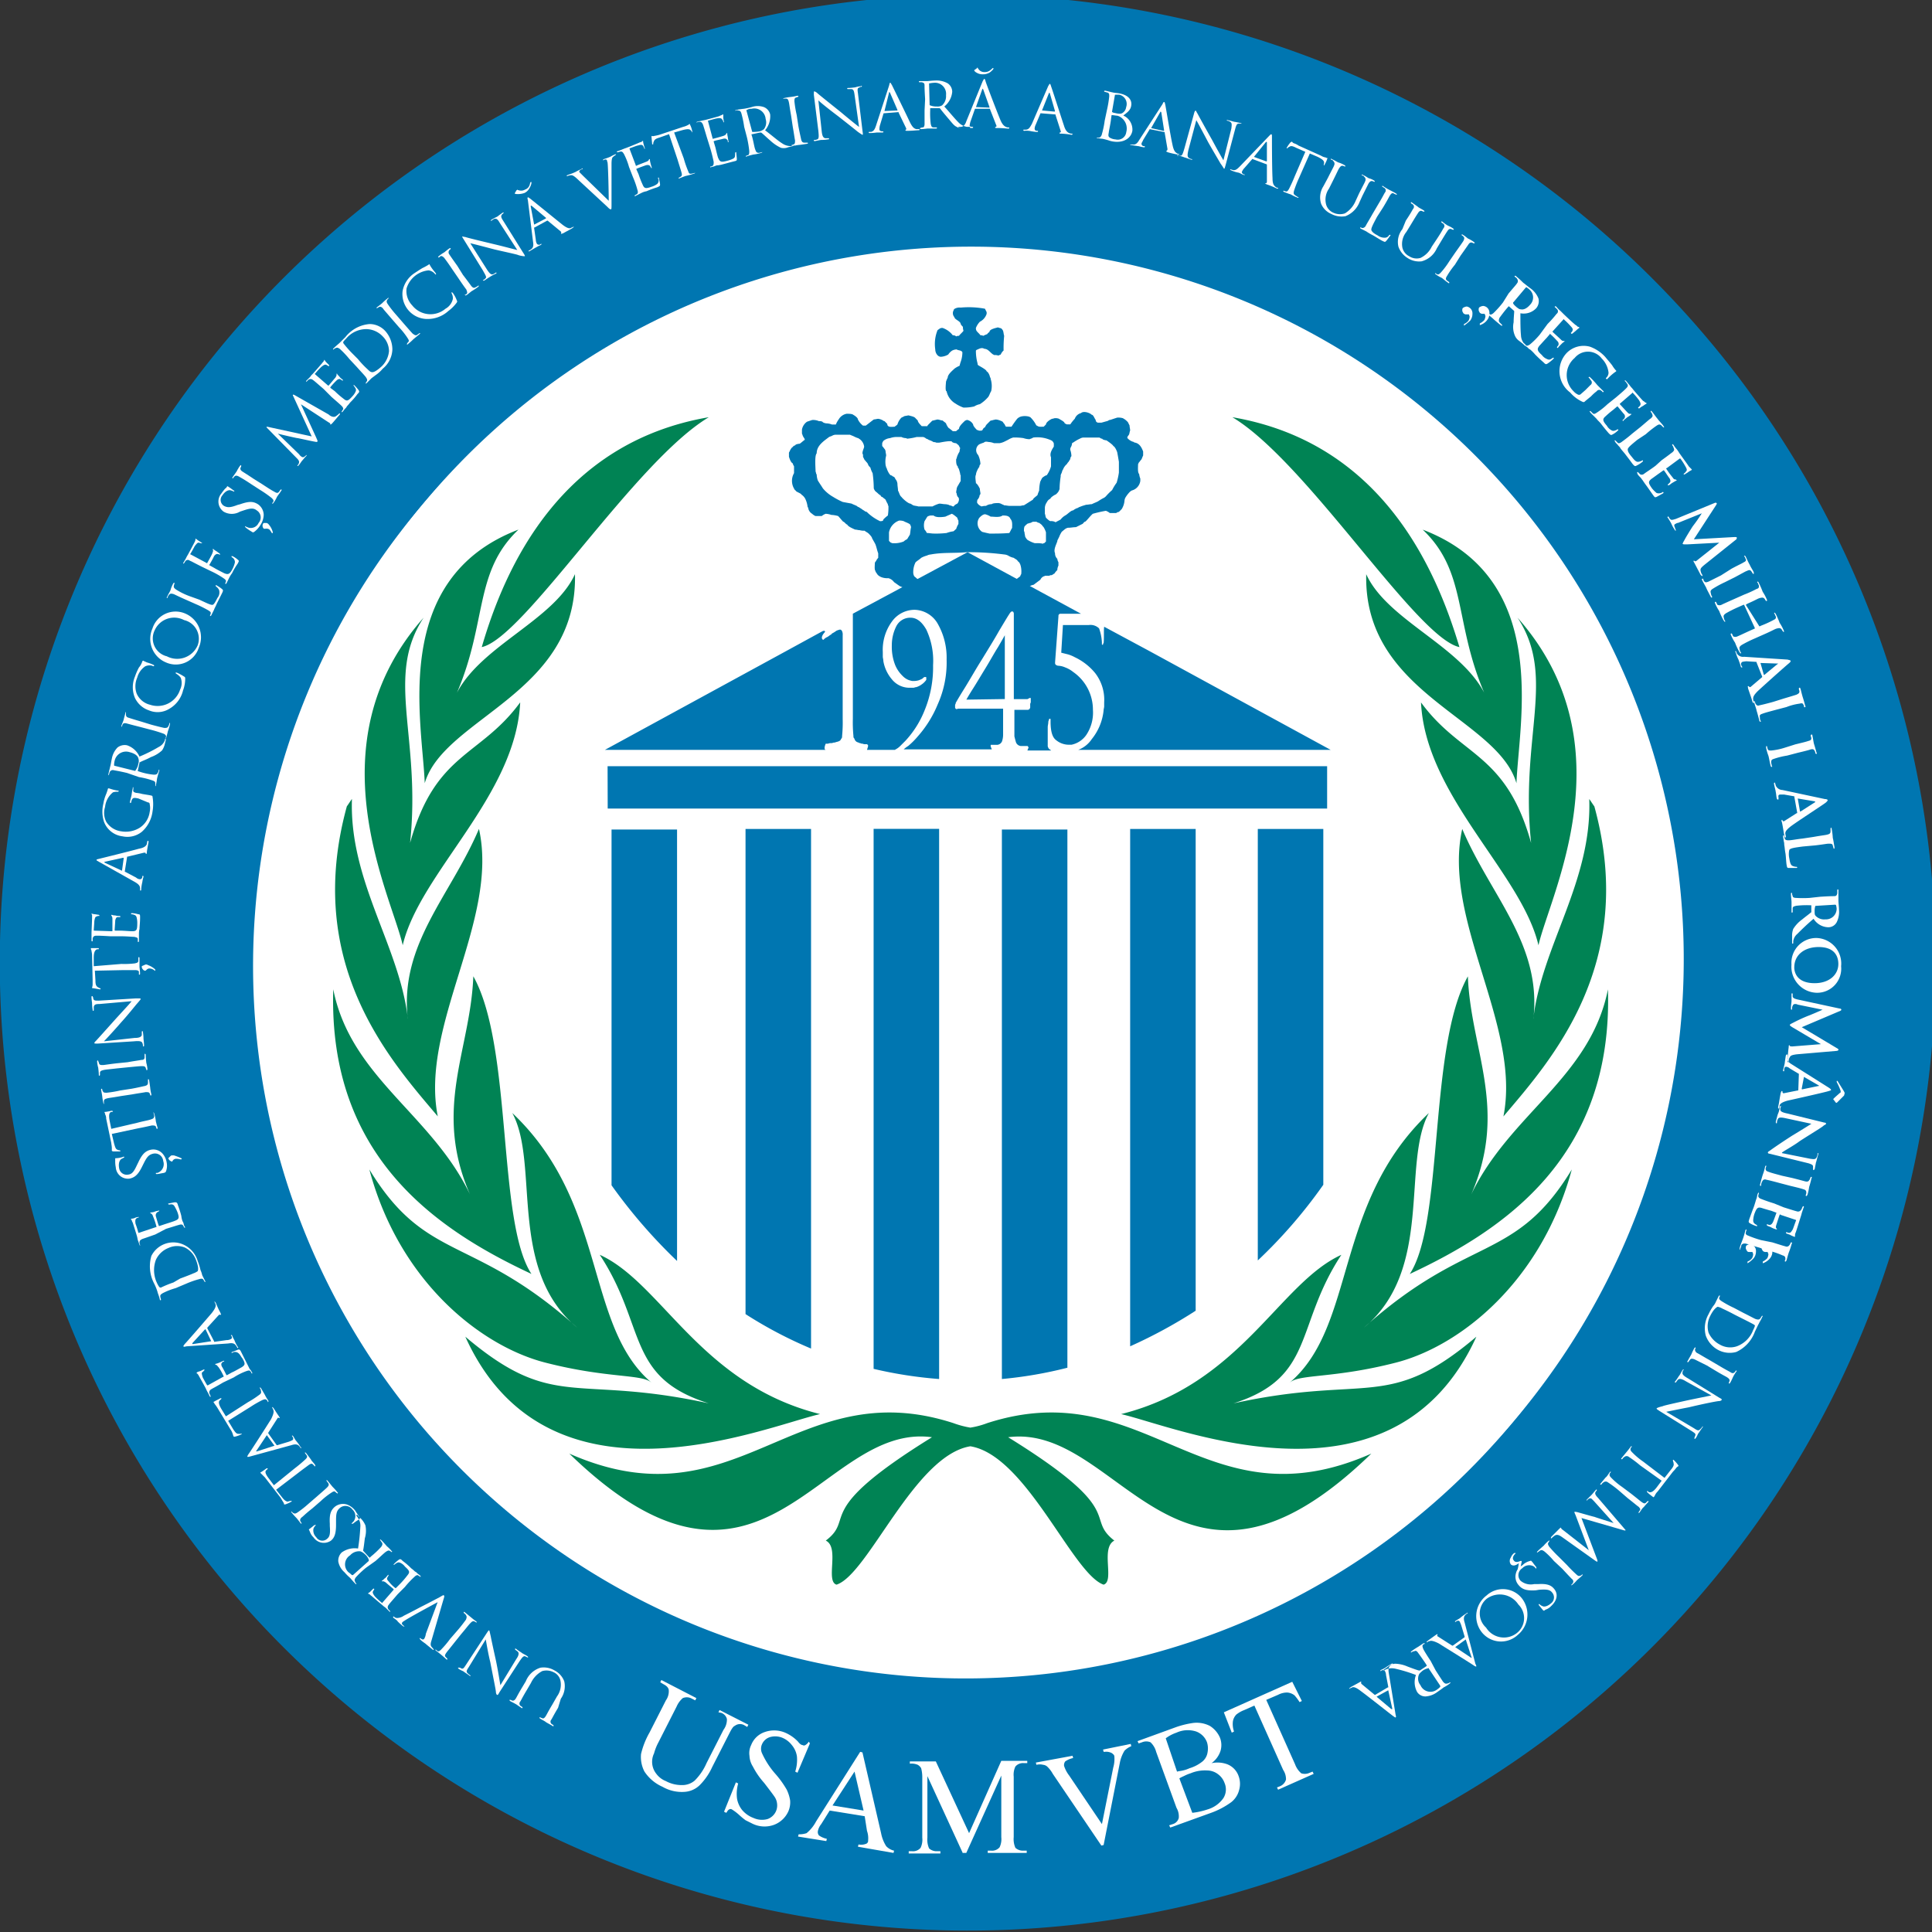 <svg xmlns="http://www.w3.org/2000/svg" xmlns:xlink="http://www.w3.org/1999/xlink" width="122" height="122" viewBox="0 0 122 122"><rect x="0" y="0" width="122" height="122" fill="#333333" stroke="none"/><defs><style>.a{clip-path:url(#a);}.b{fill:#0076b1;}.b,.c,.d{fill-rule:evenodd;}.c,.e{fill:#fff;}.d{fill:#008354;}</style><clipPath id="a"><rect width="122" height="122" transform="translate(0 0)"/></clipPath></defs><g transform="translate(-126 -250.389)"><g transform="translate(126 250.389)"><g class="a" transform="translate(0 0)"><path class="b" d="M187.035,249.9a61.121,61.121,0,1,1-56.458,37.734A61.1,61.1,0,0,1,187.035,249.9Zm0,0" transform="translate(-125.94 -250.231)"/></g></g><path class="c" d="M216.731,294.5a44.993,44.993,0,1,1-41.514,27.783A44.971,44.971,0,0,1,216.731,294.5Zm0,0" transform="translate(-29.458 -28.536)"/><path class="c" d="M215.731,295.7a44.993,44.993,0,1,1-41.514,27.783A44.971,44.971,0,0,1,215.731,295.7Zm0,0" transform="translate(-28.815 -29.308)"/><path class="b" d="M275.865,323.421h-.856a7.512,7.512,0,0,0-.892-.071c-.071-.036-.143-.036-.214-.071a1.874,1.874,0,0,1-.606-.143,3.334,3.334,0,0,1-.357-.178c-.071-.036-.178-.071-.25-.107-.107-.071-.25-.178-.357-.25a.654.654,0,0,0-.357-.25,1.053,1.053,0,0,1-.464-.071.746.746,0,0,1-.214-.143c-.036-.071-.143-.178-.143-.25-.071-.071-.036-.357-.036-.464a.186.186,0,0,1,.071-.143.746.746,0,0,1,.143-.214v-.285c-.071-.178-.107-.392-.178-.571-.071-.143-.143-.25-.214-.392,0-.071-.178-.25-.214-.285-.071-.071-.178-.107-.25-.178a1.1,1.1,0,0,1-.321-.036c-.107,0-.178-.036-.285-.036-.143-.071-.428-.178-.5-.321-.071,0-.178-.178-.25-.178-.107-.107-.214-.25-.321-.357a1.791,1.791,0,0,0-.428-.071,1.268,1.268,0,0,0-.357-.071.9.9,0,0,0-.25.143h-.392a.745.745,0,0,1-.214-.143.514.514,0,0,1-.25-.392l-.036-.036a1.506,1.506,0,0,0-.107-.428.712.712,0,0,0-.285-.357c0-.071-.357-.178-.357-.25-.036-.036-.071-.036-.071-.071a.981.981,0,0,1-.036-1.034v-.428c-.036-.071-.071-.107-.071-.178-.143-.071-.214-.321-.25-.428v-.214a.131.131,0,0,1,.036-.107.893.893,0,0,1,.143-.25c.071-.036.107-.143.214-.143,0-.071.214-.107.285-.107.107-.071.214-.178.321-.25,0-.071-.071-.143-.107-.214s-.036-.107-.071-.178v-.25a.77.77,0,0,1,.321-.5l.321-.107a.905.905,0,0,1,.428.071c.071,0,.214,0,.25.071a.516.516,0,0,0,.25.071,1.042,1.042,0,0,1,.321.071h.25a1.446,1.446,0,0,1,.178-.321.737.737,0,0,1,.5-.357h0c.143,0,.357,0,.428.071.071.036.285.178.285.285a1.114,1.114,0,0,0,.321.392h.178c.143-.107.321-.25.464-.357a.124.124,0,0,1,.071-.036c.071,0,.178-.036.25-.036a.754.754,0,0,1,.357.143h.036l.178.178c0,.25.321.178.464.178.036-.036.107-.071.178-.143a1.043,1.043,0,0,1,.25-.428l.214-.107c.071,0,.178-.036.25-.036.107.036.357.071.428.178l.143.143c0,.107.178.285.25.357h.357c0-.036.036-.071.071-.107l.214-.214a.124.124,0,0,1,.071-.036c.071,0,.107-.036.178-.036.143-.071.285.036.428.036.071.071.143.107.214.178,0,.036.143.321.214.321.071.071.143.107.214.178h.178a.125.125,0,0,0,.071-.036.492.492,0,0,1,.143-.107c0-.178.25-.392.357-.5.036-.036.071-.036.143-.071a.552.552,0,0,1,.392.285h0c0,.107.178.285.25.357a.131.131,0,0,1,.107.036h.178c.036-.036.071-.036.071-.071a.278.278,0,0,1,.143-.143.777.777,0,0,1,.107-.178l.214-.214a.124.124,0,0,1,.071-.036c.071,0,.107-.036.178-.036.143-.071.392.036.535.107.036.036.071.107.143.178,0,.036.036.071.071.143h.357a6.059,6.059,0,0,1,.357-.5.576.576,0,0,1,.25-.143,1.018,1.018,0,0,1,.464,0c.036,0,.071.036.107.036a1.882,1.882,0,0,1,.392.535h.036c.107.107.285.071.428.071l.143-.143c0-.143.285-.321.392-.357.071,0,.107-.036.178-.036a.607.607,0,0,1,.25.036c.036.036.357.178.357.285.071.036.107.071.178.071h.178a2.5,2.5,0,0,1,.285-.357.567.567,0,0,1,.392-.357c.143-.143.535-.036.678.107.107,0,.178.25.25.321a.168.168,0,0,0,.178.178h.178c.143-.036.25-.071.392-.107.071-.036.107-.071.178-.071l.321-.107c.036,0,.071-.036.143-.036a.988.988,0,0,1,.321.036,1.084,1.084,0,0,1,.25.178l.071.071.107.214c0,.107.036.214.036.321-.036.071-.036.178-.071.25s-.107.107-.107.214a.749.749,0,0,0,.392.25.035.035,0,0,1,.036.036c.321.036.464.285.571.571v.25c-.036.071-.071.178-.107.25-.071.071-.107.143-.178.214,0,.036-.036.071-.036.107,0,.178-.036.5.071.606a1.1,1.1,0,0,0,.071.285v.143a.725.725,0,0,1-.535.606.625.625,0,0,0-.178.143,1.976,1.976,0,0,0-.214.285.507.507,0,0,0-.071.214,1.187,1.187,0,0,1-.178.535l-.178.178c-.071,0-.107.036-.178.071h-.392a.9.9,0,0,0-.25-.143,8.027,8.027,0,0,0-.785.178c-.036,0-.071.036-.107.071-.143.143-.25.285-.392.428-.071,0-.143.107-.178.143l-.428.214c-.178,0-.321.036-.464.036-.178,0-.321.178-.428.25a1.667,1.667,0,0,0-.178.357.124.124,0,0,0-.036.071c-.036.071-.071.107-.071.178-.071.214-.25.535-.143.749a.458.458,0,0,0,.143.357.507.507,0,0,0,.071.214v.214a.671.671,0,0,0-.071.285.947.947,0,0,0-.178.214c-.071.036-.107.071-.178.107-.071,0-.107,0-.143.036h-.25c-.036,0-.071.036-.107.036a.417.417,0,0,0-.214.214l-.428.321a.679.679,0,0,0-.357.178,1.265,1.265,0,0,0-.321.143,1.791,1.791,0,0,0-.428.071.661.661,0,0,0-.25.071,7.526,7.526,0,0,0-.892.071h-1.213a10.181,10.181,0,0,1-1.819.107Zm.856-11.841h0a2.174,2.174,0,0,1-.5-.25,1.181,1.181,0,0,1-.571-.785c-.107,0-.036-.535-.036-.606a1.739,1.739,0,0,1,.107-.25c0-.214.321-.464.428-.571a1.445,1.445,0,0,1,.321-.178,2.261,2.261,0,0,1,.071-.25,1.812,1.812,0,0,0,.107-.606c-.071-.143-.285-.107-.357-.178a.671.671,0,0,0-.285.071.833.833,0,0,0-.25.25,1.011,1.011,0,0,1-.464.143c-.214,0-.357-.25-.357-.464a2.333,2.333,0,0,1,.143-1.213c.036-.036.107-.071.143-.107a.322.322,0,0,1,.178-.036,1.357,1.357,0,0,1,.642.464.262.262,0,0,1,.214.071.322.322,0,0,1,.178-.036c.071-.107.214-.214.285-.321a.7.7,0,0,1-.036-.25.625.625,0,0,1-.143-.178c0-.178-.392-.285-.392-.428a.374.374,0,0,1-.036-.464v-.036a.6.6,0,0,1,.428-.107,5.538,5.538,0,0,1,1.534.071l.107.214v.107a.843.843,0,0,1-.428.5,1.2,1.2,0,0,0-.25.392.322.322,0,0,0,.036.178c.071.107.178.178.25.285a.322.322,0,0,1,.178.036,1.739,1.739,0,0,1,.25-.107c.036-.071.107-.107.143-.143,0-.178.428-.25.535-.285.071.036.143.036.214.071a.491.491,0,0,1,.107.143c.036.107.036.214.071.321a7.736,7.736,0,0,0-.036.927.64.64,0,0,0-.178.25c-.071.036-.107.036-.143.071a.785.785,0,0,0-.285-.036c-.036-.036-.071-.036-.107-.071-.143-.107-.285-.321-.5-.321-.178-.107-.321,0-.5.071-.036.036-.036.036-.036.071a2.972,2.972,0,0,0,.107.785.131.131,0,0,0,.036.107c.107.071.535.285.535.392.107.036.214.285.214.392h.036v.071a1.469,1.469,0,0,1,.036.785c-.071.107-.107.25-.178.357a2.278,2.278,0,0,1-.535.464,1.068,1.068,0,0,0-.357.143,2.7,2.7,0,0,1-.678.071Zm-5.278,7.169a3.051,3.051,0,0,1-.785-.535.185.185,0,0,0-.143-.071c-.071-.071-.178-.107-.25-.178-.071-.036-.107-.071-.178-.107a.125.125,0,0,1-.071-.036c0-.036-.321-.143-.357-.178-.178-.036-.392-.071-.571-.107a4.675,4.675,0,0,1-.606-.321,2.335,2.335,0,0,1-.642-.535c-.107-.178-.214-.321-.321-.5a1.268,1.268,0,0,1-.071-.357.124.124,0,0,0-.036-.071c0-.071-.036-.107-.036-.178,0-.178-.071-.963.071-1.106,0-.5.464-.785.785-1.034.071-.036.107-.036.178-.071a.507.507,0,0,1,.214-.071h.927c.071.036.178.071.25.107a1.731,1.731,0,0,0,.25.107h.036a.035.035,0,0,0,.036.036.694.694,0,0,1,.321.5c0,.107-.178.392-.071.5v.143l.107.214c.036,0,.107.143.143.143,0,.036.071.071.071.143a.626.626,0,0,0,.143.178,1.491,1.491,0,0,0,.143.357,7.529,7.529,0,0,1,.071.927c0,.071.036.107.071.178l.071.071c.071.036.214.214.285.214,0,.036.036.071.071.107h.036c.071.071.143.107.214.178a2.1,2.1,0,0,0,.143.285.131.131,0,0,0,.036.107,3.26,3.26,0,0,1-.036.606,2.032,2.032,0,0,0-.285.25c0,.107-.107.107-.214.107Zm4.6-.927a.507.507,0,0,0-.214-.071c0-.036-.214-.071-.25-.071-.143,0-.25-.036-.392-.036a2.185,2.185,0,0,0-.428.178h-.892c-.107-.036-.214-.036-.321-.071-.071-.036-.107-.071-.178-.107-.143,0-.5-.321-.571-.428-.107-.071-.143-.285-.214-.392,0-.143-.036-.285-.036-.428a.531.531,0,0,0-.143-.321v-.036c-.036-.036-.071-.107-.143-.107-.036-.036-.071-.071-.107-.071-.107,0-.285-.392-.285-.464l-.036-.036c0-.071-.036-.107-.036-.178a1.544,1.544,0,0,1,.036-.571c0-.107-.036-.178-.036-.285,0-.036-.036-.071-.036-.107-.071-.071-.107-.143-.178-.214v-.143c0-.071.036-.107.071-.178a.782.782,0,0,1,.428-.178,1.268,1.268,0,0,1,.357-.071h.357a.672.672,0,0,0,.285.071.111.111,0,0,1,.071.036,3.605,3.605,0,0,0,.606-.107h.392c.071,0,.107.036.178.071,0,.036.178.071.178.107a1.267,1.267,0,0,1,.321.143.387.387,0,0,1,.178.036h.178c.036,0,.82-.178.82-.036a.515.515,0,0,0,.25.071c.071.071.178.107.214.25l.036.036c0,.071-.036.178-.036.25a1.317,1.317,0,0,0-.178.392c0,.036-.036.071-.036.107,0,.143,0,.357.107.428v.071c.071.036.107.25.143.357a.269.269,0,0,0,.036.143v.357c-.071.107-.143.25-.214.357,0,.036-.036.071-.036.107,0,.107-.071.25,0,.321a.382.382,0,0,0,.071.214.185.185,0,0,1,.071.143.405.405,0,0,1-.107.285.776.776,0,0,0-.178.107c-.036.071-.071.071-.107.071Zm6.17.927c-.071,0-.25-.178-.285-.214-.036-.071-.036-.178-.071-.25v-.392a.661.661,0,0,1,.071-.25c.107-.178.107-.214.285-.321,0-.071.285-.25.321-.25a.727.727,0,0,0,.214-.25c0-.036.036-.071.036-.107a5.825,5.825,0,0,1,.071-.785.322.322,0,0,1,.036-.178c.036-.036.071-.25.107-.25a.815.815,0,0,1,.25-.357.494.494,0,0,1,.107-.143c.036-.071.071-.107.107-.178a.273.273,0,0,1,.071-.178,1.281,1.281,0,0,0-.071-.392.267.267,0,0,1,.036-.178.507.507,0,0,0,.071-.214.077.077,0,0,1,.071-.071,2.666,2.666,0,0,1,.428-.25.507.507,0,0,1,.214-.071h1c.036,0,.071.036.143.071.036,0,.071,0,.071.036a.662.662,0,0,0,.25.071s.428.285.428.357c.107.036.214.285.25.392.036.178.071.392.107.606v.678a4.144,4.144,0,0,1-.143.642,3.251,3.251,0,0,0-.285.464,4.078,4.078,0,0,0-.392.392.49.49,0,0,1-.143.107,3.142,3.142,0,0,0-.357.214c-.143.071-.25.107-.392.178-.107,0-.25.036-.357.036-.107.036-.25.071-.321.107-.036,0-.071.036-.107.036-.071.036-.107.071-.143.071a.892.892,0,0,0-.25.143c-.143,0-.357.25-.5.321a.961.961,0,0,0-.285.25c-.107.071-.214.107-.321.178a.53.53,0,0,0-.321-.071Zm-4.351-.927a.641.641,0,0,1-.25-.178c0-.036-.036-.036-.036-.071s0-.214.071-.214c0-.036.036-.071.071-.143a.272.272,0,0,1,.071-.178c0-.107-.036-.214-.036-.321,0-.036-.178-.357-.25-.357,0-.107-.071-.428,0-.535a.662.662,0,0,1,.071-.25.9.9,0,0,1,.143-.25.273.273,0,0,1,.071-.178,1.5,1.5,0,0,0-.143-.571.441.441,0,0,1,.071-.678,2.458,2.458,0,0,1,.285-.107c.107-.107.25-.036.357-.036h0a1.1,1.1,0,0,1,.285.071H279a1.136,1.136,0,0,0,.321-.107l.214-.107a1.263,1.263,0,0,1,.321-.143,3.878,3.878,0,0,1,.642.036,1.281,1.281,0,0,0,.392.071c.071-.036.107-.036.178-.071a.124.124,0,0,1,.071-.036,2.035,2.035,0,0,1,1.034.143.125.125,0,0,1,.071.036c.071,0,.178.143.178.214v.178c-.107.178-.285.428-.178.678v.571a1.807,1.807,0,0,1-.25.535l-.036.036c-.071,0-.143.071-.214.107l-.071.071-.107.214a2.774,2.774,0,0,0-.071.571,2.45,2.45,0,0,0-.107.285c-.071.071-.285.214-.285.285-.178.107-.392.25-.571.357-.107,0-.178.036-.25.036h-.642c-.107,0-.25-.036-.357-.036-.036-.036-.071-.036-.143-.071a.507.507,0,0,0-.214-.071c-.107,0-.357,0-.428.071a.6.6,0,0,0-.357.107.987.987,0,0,0-.285.036Zm-2.39,4.886h0a8.788,8.788,0,0,0-.927-.071,2.4,2.4,0,0,0-.5-.071.626.626,0,0,1-.178-.143c-.071,0-.178-.143-.25-.178a.507.507,0,0,1-.071-.214,1.358,1.358,0,0,1,.143-.678c.107-.107.25-.178.357-.285a1.488,1.488,0,0,1,.357-.143.66.66,0,0,1,.25-.071c.749-.143,1.534-.071,2.247-.143a17.544,17.544,0,0,1,2.39.143.661.661,0,0,1,.25.071,1.068,1.068,0,0,0,.357.143c.071.071.214.107.25.214.214.107.25.606.214.82-.036.036-.036.071-.071.143-.071.036-.214.178-.285.178l-.107.107a2.41,2.41,0,0,0-.5.071,8.737,8.737,0,0,0-.963.071c-.713,0-1.427-.036-2.14-.036a5,5,0,0,1-.82.071Zm2.889-3.174c-.178-.036-.321-.071-.464-.107a.651.651,0,0,1-.285-.464.6.6,0,0,1,.107-.428c.071-.071.25-.25.392-.214a1.264,1.264,0,0,1,.321.143c.214,0,.571.071.749-.071.178,0,.428,0,.5.214.143.143.107.392.107.571-.071.107-.107.214-.178.321-.428.036-.856.036-1.248.036Zm2.96.606h-.107a1.847,1.847,0,0,1-.464-.214.747.747,0,0,1-.143-.214c0-.071-.036-.178-.036-.25,0-.036-.036-.071-.036-.107,0-.071,0-.321.107-.321V319c.071-.036.107-.107.178-.107.036,0,.071-.036.143-.036.071-.036.107-.071.178-.071h.178c.071.036.107.071.178.071.036.036.214.143.214.214.071,0,.214.357.214.392v.571l-.107.107c-.036,0-.071,0-.071.036a1.737,1.737,0,0,0-.428-.036Zm-6.455-.606c-.178,0-.321-.036-.464-.036a.746.746,0,0,0-.143-.214.912.912,0,0,1,0-.535c.071-.107.107-.178.178-.285a.506.506,0,0,1,.214-.071h.178c.143.143.535.107.749.071.143-.071.25-.107.392-.178.071,0,.321.214.357.25a.6.6,0,0,0,.071.178v.214a1.27,1.27,0,0,0-.143.321c-.071.036-.107.107-.178.143a1.883,1.883,0,0,0-.428.107,6.049,6.049,0,0,1-.785.036Zm-2.639.606c-.036,0-.071-.036-.107-.036l-.107-.107v-.535a.987.987,0,0,1,.642-.749.885.885,0,0,1,.285.036c.107.071.392.143.428.25h0c0,.036.036.071.036.143-.036.143-.036.285-.071.464-.071.107-.107.178-.178.285a.749.749,0,0,0-.214.143,1.581,1.581,0,0,1-.713.107Zm0,0" transform="translate(-89.876 -35.452)"/><path class="b" d="M246.118,366.076v32.812a26.952,26.952,0,0,1-4.137-2.176V366.076Zm32.348,22.469a31.355,31.355,0,0,1-4.137,4.779V366.076h4.137Zm-8.06,7.953a30.944,30.944,0,0,1-4.137,2.247V366.076h4.137Zm-8.1,3.6a26.387,26.387,0,0,1-4.137.713v-34.7h4.137Zm-8.1.713a26.968,26.968,0,0,1-4.137-.642v-34.1h4.137Zm-16.549-7.454a33.468,33.468,0,0,1-4.137-4.779V366.112h4.137Zm-4.387-31.243h45.437v2.675H233.278ZM256,348.6l7.169,3.888h-1.284a.126.126,0,0,0-.143.143l-.214,2.925c0,.071,0,.107.036.143a.273.273,0,0,0,.178.071,1.233,1.233,0,0,1,.428.107,1.786,1.786,0,0,1,.5.285,2.9,2.9,0,0,1,1.248,2.39,2.535,2.535,0,0,1-.428,1.6,1.519,1.519,0,0,1-.927.606h-.143a1.272,1.272,0,0,1-.82-.285c-.25-.178-.357-.571-.357-1.177v-.143c0-.036-.036-.036-.071-.036a.124.124,0,0,0-.036.071c0,.036-.036.071-.036.143,0,.107-.036.214-.036.321V360.8a.215.215,0,0,0,.036.143c0,.036.071.107.143.143l.036.036h-1.5l.071-.178c0-.036,0-.036-.036-.071,0-.036-.036-.036-.071-.036h-.392a.37.37,0,0,1-.285-.214c-.036-.107-.071-.25-.107-.392v-1.676h.82a.131.131,0,0,0,.107-.036c.036,0,.036-.036.071-.107h0v-.178a.214.214,0,0,1,.036-.143v-.25c0-.036,0-.036-.036-.036h-.036c-.036,0-.036.036-.071.036a.131.131,0,0,1-.107.036h-.82V354.2h0v-1.676c0-.071,0-.107-.036-.143,0-.036-.036-.036-.071-.036h-.036a.035.035,0,0,0-.036.036c-.036,0-.036.036-.071.071s-.036.071-.071.107c-.071.107-.285.464-.606,1-.321.571-.678,1.141-1.07,1.783-.428.678-.785,1.32-1.141,1.89s-.535.892-.535.892v.036h0c0,.036-.036.036-.036.107v.107a.131.131,0,0,0,.036.107c.036.036.071.036.143,0h2.853v1.641a1.331,1.331,0,0,1-.071.428.37.37,0,0,1-.285.214h-.392c-.036,0-.036,0-.036.036v.071l.071.178h-5.564a1.978,1.978,0,0,1,.285-.214,4.855,4.855,0,0,0,.606-.606,7.105,7.105,0,0,0,1.248-2,6.471,6.471,0,0,0,.571-2.853,4.321,4.321,0,0,0-.535-2.211,1.736,1.736,0,0,0-1.462-.927h0a1.761,1.761,0,0,0-1.462.749,3.017,3.017,0,0,0-.571,1.926v.285c0,.071.036.178.036.285a2.4,2.4,0,0,0,.535,1.141,1.425,1.425,0,0,0,1.177.535h.178c.071,0,.107-.036.178-.036a1.117,1.117,0,0,0,.357-.178,1.086,1.086,0,0,0,.285-.285v-.143h0a.035.035,0,0,0-.036-.036h-.071c-.036,0-.036.036-.071.036a23.558,23.558,0,0,0-.071.071,1.742,1.742,0,0,1-.25.107,1.221,1.221,0,0,1-.392.036,1.456,1.456,0,0,1-.25-.071,1.088,1.088,0,0,1-.357-.25,2.048,2.048,0,0,1-.464-.678,3.14,3.14,0,0,1-.214-1.248,2.645,2.645,0,0,1,.285-1.213.981.981,0,0,1,.892-.535c.392,0,.713.25,1,.749a4.644,4.644,0,0,1,.428,2.247,7.143,7.143,0,0,1-.535,2.853,6.168,6.168,0,0,1-1.213,1.926l-.321.321a1.168,1.168,0,0,1-.285.214.035.035,0,0,0-.036.036h-1.783a2.273,2.273,0,0,0,.071-.25c0-.036,0-.036-.036-.071a.035.035,0,0,0-.036-.036h-.107a.387.387,0,0,1-.178-.036.214.214,0,0,1-.143-.036.131.131,0,0,1-.107-.036.313.313,0,0,1-.25-.214c-.036-.107-.071-.036-.071-.214a8.739,8.739,0,0,1-.036-1.07v-3.6h0v-3h0v-.036h0Zm8.631,4.708,2.853,1.534,11.448,6.241H262.987a1.783,1.783,0,0,0,.856-.678,3.43,3.43,0,0,0,.749-1.819c0-.071.036-.178.036-.25v-.25a2.748,2.748,0,0,0-.571-1.855,3.7,3.7,0,0,0-1.284-1,2.18,2.18,0,0,0-.428-.178l-.428-.107.107-1.748h1.641a.769.769,0,0,1,.642.214,3.03,3.03,0,0,1,.178.892v.107a.035.035,0,0,0,.036.036c.036,0,.036,0,.036-.036s0-.036.036-.071h0c.036-.285,0-.856.036-1.034Zm-17.583,7.775H233.1l11.448-6.241,2.283-1.248c.143-.071.214,0,.143.071-.036.036-.25.285-.143.428l.036.036h.036a23.588,23.588,0,0,0,.071-.071.782.782,0,0,1,.178-.107c.071-.036.143-.107.214-.143a.035.035,0,0,0,.036-.036l.036-.036a2,2,0,0,0,.285-.178,1.4,1.4,0,0,1,.214-.071c.071,0,.107.036.143.107a.529.529,0,0,1,.036.25v5.278a8.746,8.746,0,0,1-.036,1.07c0,.178-.036.143-.071.214-.036.107-.143.143-.285.178-.036,0-.071.036-.143.036s-.107.036-.178.036a.453.453,0,0,0-.214.036h-.143c-.036.071-.143.357,0,.392Zm11.306-3.21v-4.03h0q-.054.107-.428.749c-.25.392-.5.856-.785,1.32s-.535.892-.785,1.284-.392.642-.428.713Zm0,0" transform="translate(-68.903 -63.341)"/><path class="d" d="M194.36,339.216c1.462-5.029,4.957-12.911,14.337-14.516-4.708,2.818-11.662,13.945-14.337,14.516Zm61.736,0c-1.5-5.029-4.957-12.911-14.337-14.516,4.708,2.818,11.627,13.945,14.337,14.516Zm-30.886,50.466c3.531.571,6.455,8.06,8.417,8.738.713-.214-.214-2.318.678-2.782-1.926-1.5.963-1.783-6.705-6.527,7.1-.927,10.7,12.911,22.933,1.034-10.557,4.672-14.195-5.171-24.252-1.926a5.257,5.257,0,0,1-1.07.285,5.957,5.957,0,0,1-1.07-.285c-10.022-3.246-13.66,6.6-24.252,1.926,12.2,11.841,15.8-2,22.9-1.034-7.668,4.743-4.779,5.064-6.705,6.527.892.428-.036,2.568.678,2.782,2-.642,4.922-8.167,8.453-8.738Zm23.432-12.09c-3.923,1.783-6.348,8.167-13.909,10.058,3.566.82,17.191,6.634,22.433-4.886-5.6,4.743-6.883,2.354-15.336,4.208,5.171-1.641,3.852-4.886,6.812-9.38Zm-3.246,8.06c.606-.535,2.782-.25,6.669-1.248,4.066-1.034,9.2-5.1,11.128-12.2-3.6,5.92-6.527,4.066-13.125,9.986,4.423-3.674,2.354-10.343,4.1-13.553-6.027,5.706-4.565,13.41-8.774,17.012Zm7.561-6.848c5.956-2.782,12.839-7.383,12.518-17.975-1.106,5.564-6.206,7.882-8.631,12.946,2.354-5.421-.036-9.095-.214-13.767-2.5,4.458-1.5,15.514-3.673,18.8Zm7.811-16.121c.535-4.708-2.711-7.775-4.494-11.983-1.284,5.742,3.745,12.411,2.6,18.154,2.96-3.5,8.488-9.594,5.742-19.58-.107-.143-.214-.321-.321-.464.178,5.207-3,9.273-3.531,13.874Zm-.143-11.092c-1.6-5.742-4.422-5.421-6.955-8.881.285,5.92,6.348,10.771,7.418,15.336.713-3.174,5.742-12.7-1.32-20.686,2.461,3.745.143,7.49.856,14.23Zm-2.96-9.487c-1.569-3-6.134-4.6-7.454-7.49-.178,7.561,8.274,9.059,9.487,13.2.143-3.852,2.211-12.911-5.92-16.014,2.818,2.675,1.962,5.813,3.887,10.307Zm-55.852,35.487c3.923,1.783,6.348,8.167,13.909,10.058-3.566.82-17.191,6.634-22.4-4.886,5.6,4.743,6.883,2.354,15.372,4.208-5.243-1.641-3.923-4.886-6.883-9.38Zm3.246,8.06c-.606-.535-2.782-.25-6.669-1.248-4.066-1.034-9.237-5.1-11.128-12.2,3.6,5.92,6.527,4.066,13.125,9.986-4.422-3.674-2.354-10.343-4.1-13.553,6.027,5.706,4.565,13.41,8.774,17.012ZM197.5,378.8c-5.956-2.782-12.839-7.383-12.518-17.975,1.106,5.564,6.206,7.882,8.631,12.946-2.354-5.421.036-9.095.214-13.767,2.5,4.458,1.5,15.514,3.674,18.8Zm-7.811-16.121c-.535-4.708,2.711-7.775,4.494-11.983,1.284,5.742-3.745,12.411-2.6,18.154-2.96-3.5-8.488-9.594-5.742-19.58.107-.143.214-.321.321-.464-.178,5.207,3,9.273,3.531,13.874Zm.143-11.092c1.6-5.742,4.422-5.421,6.955-8.881-.285,5.92-6.348,10.771-7.418,15.336-.713-3.174-5.742-12.7,1.32-20.686-2.461,3.745-.143,7.49-.856,14.23Zm2.96-9.487c1.569-3,6.134-4.6,7.454-7.49.178,7.561-8.274,9.059-9.487,13.2-.143-3.852-2.211-12.911,5.92-16.014-2.818,2.675-1.962,5.813-3.888,10.307Zm0,0" transform="translate(-37.938 -47.965)"/><path class="c" d="M176.341,495.05a1.381,1.381,0,0,0,.214-1.106,1.281,1.281,0,0,0-.606-.678,1.336,1.336,0,0,0-.892-.178,1.463,1.463,0,0,0-.927.856l-.214.357c-.321.535-.357.642-.428.749s-.143.143-.25.107a.131.131,0,0,0-.107-.036H173.1c0,.036,0,.036.036.071.107.071.285.143.321.178.036,0,.214.143.392.25.036.036.071.036.071,0v-.036a.511.511,0,0,0-.107-.071.189.189,0,0,1-.036-.285c.071-.107.107-.214.428-.749l.25-.428a1.621,1.621,0,0,1,.713-.749,1,1,0,0,1,.713.071.754.754,0,0,1,.428.5,1.258,1.258,0,0,1-.214,1.034l-.285.5c-.321.535-.357.642-.428.749s-.143.178-.25.107c-.036,0-.071-.036-.107-.036h-.036c0,.036,0,.036.036.071.107.071.321.178.357.214s.25.143.428.25c.036.036.071.036.071,0v-.036a.515.515,0,0,0-.107-.071.189.189,0,0,1-.036-.285c.071-.107.107-.214.428-.749Zm-3.816-.856c-.036-.178-.143-.892-.285-1.569-.143-.642-.321-1.462-.321-1.5-.071-.285-.071-.357-.107-.392-.036,0-.036,0-.178.214l-1.284,1.961c-.143.214-.178.285-.321.214a.131.131,0,0,0-.107-.036h-.071c0,.036,0,.036.036.071.143.107.285.143.321.178s.214.143.357.25a.11.11,0,0,0,.071.036v-.036c-.036-.036-.107-.071-.178-.143-.107-.107-.071-.178.071-.392l1.07-1.748c.036.178.143.856.285,1.427.178.927.357,1.783.357,1.89,0,.071.036.178.071.178.036.036.071,0,.143-.143l1.248-1.926c.214-.321.285-.392.392-.357l.143.071h.036c0-.036,0-.036-.036-.071-.143-.107-.321-.178-.357-.214s-.178-.107-.357-.25c-.036-.036-.071-.036-.071,0v.036c.036.036.107.071.178.143s.071.214-.107.464Zm-3.174-2.925a6.323,6.323,0,0,1-.571.678c-.107.107-.178.143-.25.071-.036-.036-.071-.036-.071-.071h-.036c0,.036,0,.036.036.071.107.071.321.25.321.25s.214.178.321.285c.036.036.071.036.071,0v-.036l-.107-.107c-.071-.071-.036-.143.036-.25s.143-.178.535-.678l.428-.535c.25-.285.428-.535.571-.678.071-.071.143-.143.25-.107.036.036.071.036.107.071h.036c0-.036,0-.036-.036-.071-.107-.071-.321-.25-.321-.25s-.214-.178-.392-.321c-.036-.036-.071-.036-.071,0v.036c.036.036.107.071.143.143.071.107.036.178,0,.285-.107.143-.285.392-.535.678Zm-1.534-.321a.78.78,0,0,1-.107.321c-.036.036-.036.036-.107.036-.036,0-.107-.071-.143-.071-.036-.036-.036-.036-.036,0,0,0,0,.036.071.107.107.107.285.214.321.25s.214.178.392.321c.036.036.071.071.107.036v-.036c-.036,0-.071-.071-.107-.107-.107-.107-.107-.214-.036-.428l.749-2.568c.071-.214.071-.25.036-.285s-.071,0-.321.143c-.214.107-.606.321-1.177.606-.464.25-.963.5-1.034.535a.769.769,0,0,1-.428.143.273.273,0,0,1-.178-.071c-.036-.036-.036-.036-.071,0a.111.111,0,0,0,.036.071c.107.071.25.178.25.214a3.275,3.275,0,0,0,.321.285.131.131,0,0,0,.107.036.035.035,0,0,0-.036-.036l-.107-.107c-.036-.036,0-.071,0-.107a.492.492,0,0,1,.143-.107c.25-.178,1.569-.892,2.1-1.177Zm-1.32-2.96a5.655,5.655,0,0,1,.606-.642c.071-.071.178-.143.25-.071.036.036.071.036.107.071h.036a.11.11,0,0,0-.036-.071c-.036-.036-.143-.107-.178-.143-.071-.071-.107-.107-.143-.107a2.127,2.127,0,0,0-.25-.214,4.136,4.136,0,0,0-.535-.464c-.107-.107-.143-.143-.25-.071a2.332,2.332,0,0,0-.285.25c-.036.036-.036.036-.036.071a.11.11,0,0,0,.071-.036c.143-.107.214-.143.321-.107a.719.719,0,0,1,.321.25c.321.285.321.357.143.571a5.434,5.434,0,0,1-.464.535l-.25.25h-.036a2.42,2.42,0,0,1-.428-.428c-.107-.107-.107-.178-.071-.25.036-.036.036-.071.071-.107v-.036c-.036-.036-.036,0-.071.036s-.107.143-.178.178c-.107.107-.143.143-.178.143v.036h.071c.071,0,.107.036.178.071.071.071.464.392.5.428v.036l-.713.82c-.036.036-.036.036-.036,0a4.286,4.286,0,0,1-.428-.392c-.143-.178-.143-.25-.143-.285s.071-.107.071-.143c.036-.036.036-.036,0-.071H164.5l-.178.178a.615.615,0,0,1-.143.107s-.036.036,0,.036a.11.11,0,0,1,.071.036c.036,0,.071.071.143.107.071.071.713.606.749.642l.143.107.214.214a.111.111,0,0,0,.071.036v-.036l-.107-.107a.217.217,0,0,1,0-.285c.071-.107.143-.178.571-.678Zm-1.855-1.641c.285-.25.5-.464.642-.571.107-.071.178-.107.25-.071.036.036.071.036.107.071,0,.036.036,0,.036,0,.036,0,0-.036-.036-.071a2.039,2.039,0,0,0-.285-.285s-.178-.214-.357-.392a.11.11,0,0,0-.071-.036v.036c.036.036.071.107.107.143.071.107.036.178-.036.285a5.658,5.658,0,0,1-.642.606l-.071.071h-.036l-.357-.392c-.036-.036-.036-.036-.036-.071.036-.143.071-.464.107-.749a1.646,1.646,0,0,0,.036-.82,1.347,1.347,0,0,0-.25-.392l-.214-.214c-.036-.071-.071-.071-.107-.036v.036a.494.494,0,0,1,.107.143.845.845,0,0,1,.143.571,12.577,12.577,0,0,1-.143,1.355,1.392,1.392,0,0,0-1.034.25.72.72,0,0,0-.214.571,1.187,1.187,0,0,0,.392.678,3.329,3.329,0,0,0,.357.357s.178.214.321.357c.036.036.036.036.071.036v-.036c-.036-.036-.071-.071-.071-.107-.071-.107-.036-.178.036-.285a5.888,5.888,0,0,1,.642-.606Zm-1.427.892h-.071a1.358,1.358,0,0,0-.214-.178.675.675,0,0,1,.107-1.07.749.749,0,0,1,.642-.25.778.778,0,0,1,.285.178.8.8,0,0,1,.25.357v.071Zm.143-4.066a1.166,1.166,0,0,0-.535-.392.828.828,0,0,0-.749.143c-.25.214-.357.464-.321,1.07v.143c.036.5,0,.678-.178.82a.446.446,0,0,1-.678-.107.594.594,0,0,1-.178-.535.475.475,0,0,1,.107-.178c.036-.036.036-.036.036-.071a.275.275,0,0,0-.107.036c-.214.178-.321.25-.321.25v.036c.036.036.036.071.071.143a.841.841,0,0,0,.214.321.79.79,0,0,0,1.106.214c.214-.178.321-.428.321-1v-.25c0-.464.036-.642.25-.82a.542.542,0,0,1,.785.107.553.553,0,0,1,.071.749l-.107.107c-.036.036-.036.036,0,.036h.071a2.5,2.5,0,0,1,.357-.25c.071-.071.107-.071.071-.143-.071-.107-.178-.25-.285-.428Zm-2.96-.428a6.65,6.65,0,0,1-.678.535c-.107.071-.178.107-.285.036-.036-.036-.071-.036-.071-.071,0,0-.036-.036-.036,0-.036,0,0,.036.036.071a2.908,2.908,0,0,0,.285.321s.178.214.25.321c.036.036.036.036.071.036v-.036c-.036-.036-.036-.071-.071-.107-.036-.071-.036-.143.071-.25.107-.071.178-.178.678-.571l.535-.464a4.657,4.657,0,0,1,.678-.535c.107-.071.178-.107.25-.036.036.036.071.071.107.071,0,.036.036.036.036,0,.036,0,0-.036-.036-.071a2.92,2.92,0,0,0-.285-.321s-.178-.214-.321-.392c-.036-.036-.036-.036-.071-.036v.036c.036.036.071.107.107.143.071.107.036.178-.071.285s-.357.321-.642.571Zm-2.176-1.177-.321-.428c-.25-.321-.25-.464-.143-.535l.036-.036c.036-.036.036-.036.036-.071h-.071c-.036.036-.25.178-.357.25a.035.035,0,0,0-.036.036l.071.071.214.214.963,1.248c.036.036.107.178.178.285s.071.143.071.178h.071a1.915,1.915,0,0,0,.392-.178c.036,0,.036-.036,0-.036a.049.049,0,0,0-.071,0,.269.269,0,0,0-.143.036c-.107,0-.214-.071-.357-.25l-.392-.5,1.355-1.034c.321-.25.571-.428.713-.535.107-.071.178-.107.25-.036l.107.107c0,.036.036.036.036,0,.036,0,0-.036,0-.071-.071-.107-.25-.285-.25-.321,0,0-.178-.25-.321-.428-.036-.036-.036-.036-.071-.036v.036c.036.036.071.107.107.143.071.107,0,.178-.071.25a8.7,8.7,0,0,1-.678.571Zm1.106-2.532c.214-.071.392-.071.5.071.036.036.071.071.071.107,0,0,.036.036.036,0,.036,0,0-.036-.036-.071a2.821,2.821,0,0,0-.285-.392c-.036-.036-.107-.178-.178-.285-.036-.036-.036-.036-.071-.036v.036l.036.036c.036.071.071.143,0,.214a1.74,1.74,0,0,1-.25.107l-.713.214H158.4l-.535-.749v-.036l.571-.892c.036-.071.071-.071.107-.036h.036c.036,0,0-.036-.036-.107-.178-.25-.321-.5-.357-.535s-.071-.071-.071-.036v.036a.27.27,0,0,1,.071.143c.036.071.036.214-.143.571-.357.571-1.32,2.069-1.427,2.211-.071.107-.071.143-.071.143,0,.036.036.036.178,0Zm-1.07.036h0l-1.106.357c-.071,0-.071,0-.036-.036l.642-.963s.036-.036.036,0Zm-3.067-1.855-.285-.464c-.214-.357-.178-.5-.071-.571l.036-.036c.036-.036.036-.036.036-.071h-.071c-.036.036-.285.143-.392.214a.035.035,0,0,0-.036.036.44.44,0,0,1,.071.107,2.425,2.425,0,0,1,.178.25l.82,1.355a1.047,1.047,0,0,1,.143.285c.036.107.036.143.071.178h.071a1.743,1.743,0,0,0,.392-.143.035.035,0,0,0,.036-.036.049.049,0,0,0-.071,0h-.143c-.107,0-.178-.071-.321-.285l-.321-.535,1.427-.892a6.732,6.732,0,0,1,.749-.428c.107-.036.178-.071.25,0,.036.036.071.071.071.107s.036.036.036,0c.036,0,0-.036,0-.071a2.286,2.286,0,0,1-.214-.357s-.143-.25-.25-.428c-.036-.036-.036-.036-.071-.036v.036a.272.272,0,0,1,.071.178c.036.107,0,.178-.107.25a6.287,6.287,0,0,1-.713.464Zm.5-2.461a3.92,3.92,0,0,1,.785-.392c.107-.036.214-.071.25,0,.036.036.071.071.071.107a.035.035,0,0,0,.036.036c.036,0,.036-.036,0-.071a.749.749,0,0,0-.143-.214l-.071-.143-.143-.285-.321-.642c-.071-.143-.107-.178-.214-.143-.071.036-.357.143-.357.143a.035.035,0,0,0-.036.036c0,.036.036.036.071,0a.321.321,0,0,1,.357.036c.107.071.178.25.25.321.214.357.178.428-.036.571-.071.036-.5.285-.606.321l-.321.178h-.036c-.036-.071-.214-.428-.285-.535-.071-.143-.036-.214,0-.25s.071-.071.107-.071a.035.035,0,0,0,.036-.036c0-.036-.071,0-.071,0-.036,0-.143.071-.25.107a1.409,1.409,0,0,1-.214.071.035.035,0,0,0-.036.036.124.124,0,0,0,.071.036c.036,0,.071.071.143.143a3.188,3.188,0,0,1,.321.571c0,.036,0,.036-.036.036l-.963.535h-.036c-.036-.036-.25-.428-.285-.5-.071-.214-.071-.285-.036-.321s.107-.071.107-.107c.036,0,.036-.036.036-.071H153.8c-.036,0-.214.107-.25.107-.107.036-.143.036-.178.071l-.036.036a.035.035,0,0,0,.036.036.492.492,0,0,1,.107.143c.036.071.464.82.464.856l.071.143a2.118,2.118,0,0,1,.143.285c.036.036.036.071.071.036v-.036c-.036-.036-.036-.107-.071-.143a.225.225,0,0,1,.107-.285c.107-.071.214-.107.749-.428Zm-.357-2.14c.214-.036.392-.036.5.143.036.036.036.071.071.107a.035.035,0,0,0,.036.036c.036,0,.036-.036,0-.071a2.216,2.216,0,0,1-.214-.428,2.122,2.122,0,0,1-.143-.285c0-.036-.036-.036-.071-.036v.036l.036.036c.036.071.036.143-.036.178a.553.553,0,0,1-.285.071l-.749.107c-.036,0-.036,0-.036-.036l-.428-.82v-.036l.713-.785a.131.131,0,0,1,.107-.036s.036.036.036,0c.036,0,0-.036-.036-.143-.143-.25-.25-.535-.285-.606-.036-.036-.036-.071-.071-.071s0,.036,0,.036c.036.036.036.107.071.143,0,.107,0,.214-.25.535-.428.5-1.6,1.855-1.712,1.962-.071.107-.107.143-.071.143,0,.036.036.036.178,0Zm-1.07-.143h0l-1.141.178c-.071,0-.071,0-.036-.071l.785-.856h.036Zm-1.569-3.638a5.748,5.748,0,0,1,.82-.285c.107-.036.214-.036.25.036.036.036.036.071.071.107a.035.035,0,0,0,.036.036c.036,0,.036-.036,0-.071l-.107-.214-.071-.143a1.491,1.491,0,0,0-.107-.321,3.5,3.5,0,0,0-.178-.571,1.652,1.652,0,0,0-.892-1.034,1.549,1.549,0,0,0-2.033.713,2.349,2.349,0,0,0,.178,1.748,3.107,3.107,0,0,1,.214.535c0,.036.107.285.143.464,0,.036.036.071.071.036v-.036c0-.036-.036-.107-.036-.143-.036-.143.036-.178.143-.25a4.257,4.257,0,0,1,.82-.321Zm-.82-.071a6.8,6.8,0,0,0-.785.321.131.131,0,0,1-.107-.036,1.541,1.541,0,0,1-.143-.25,1.88,1.88,0,0,1-.071-1.462,1.458,1.458,0,0,1,.785-.749,1.312,1.312,0,0,1,1.034-.036,1.409,1.409,0,0,1,.713.785c.178.464.143.642.107.713a1.044,1.044,0,0,1-.285.143c-.071.036-.428.178-.82.321Zm-.464-3.388c.357-.107.678-.214.82-.25.107-.036.214-.036.25.036.036.036.036.071.071.107a.035.035,0,0,0,.036.036c.036,0,.036-.036,0-.071a.507.507,0,0,1-.071-.214l-.071-.143a1.472,1.472,0,0,1-.071-.321,6.527,6.527,0,0,0-.214-.678c-.036-.143-.071-.178-.178-.178-.071,0-.357.071-.392.071s-.071.036-.036.036c0,.036.036.036.071.036.178-.036.25,0,.321.107a3.3,3.3,0,0,1,.178.357c.143.392.107.464-.178.571-.071.036-.535.178-.642.214l-.321.107a.035.035,0,0,1-.036-.036c-.036-.071-.143-.464-.178-.571a.236.236,0,0,1,.071-.25c.036-.036.071-.036.107-.071a.035.035,0,0,0,.036-.036c0-.036-.036,0-.071,0a.908.908,0,0,0-.25.071,1,1,0,0,1-.214.036.035.035,0,0,0-.036.036.125.125,0,0,0,.071.036.381.381,0,0,1,.107.178,4.519,4.519,0,0,1,.214.642c0,.036,0,.036-.036.036l-1.07.357h-.036a5.078,5.078,0,0,0-.178-.571c-.036-.214,0-.285.036-.321a.271.271,0,0,1,.143-.071.035.035,0,0,0,.036-.036h-.036a.66.66,0,0,0-.25.071.626.626,0,0,1-.178.036c-.036,0-.036,0-.036.036a.035.035,0,0,0,.036.036.6.6,0,0,0,.071.178c.036.107.285.892.285.927l.036.178c.036.071.071.214.107.285a.124.124,0,0,0,.036.071v-.036c0-.036-.036-.107-.036-.143,0-.143.036-.178.178-.25.107-.036.214-.071.82-.285Zm0,0" transform="translate(-14.926 -137.39)"/><path class="c" d="M146.879,379.591a1.087,1.087,0,0,0-.285-.571.784.784,0,0,0-.713-.214c-.321.071-.535.25-.785.785l-.071.143c-.214.464-.321.606-.571.642a.487.487,0,0,1-.571-.392c-.071-.392.071-.535.107-.571s.143-.071.178-.107a.035.035,0,0,0,.036-.036q0-.054-.107,0a1.724,1.724,0,0,1-.428.071c-.036,0-.036,0-.036.036v.143a1.75,1.75,0,0,0,.036.392.768.768,0,0,0,.892.713c.285-.071.5-.214.749-.713l.107-.214c.214-.428.321-.571.606-.642a.521.521,0,0,1,.642.464.584.584,0,0,1-.285.713.214.214,0,0,1-.143.036c-.036,0-.036,0-.036.036s.036.036.071.036c.071,0,.214-.036.428-.071.107-.036.107-.036.143-.107a1.04,1.04,0,0,0,.036-.571Zm.571-.214a.887.887,0,0,1,.285.036h.071l.036-.036-.036-.036a4.014,4.014,0,0,0-.464-.178H147.2c-.036,0-.071.036-.143.107l-.071.071a.306.306,0,0,0,.25.214.266.266,0,0,1,.214-.178Zm-4.066-1.89-.107-.535c-.071-.392,0-.5.107-.535h.036c.071,0,.071-.036.071-.036a.124.124,0,0,0-.071-.036c-.036,0-.321.071-.428.071-.036,0-.036,0-.036.036a.156.156,0,0,1,.036.107.553.553,0,0,1,.071.285l.321,1.534c0,.036.036.214.036.321v.178l.071.036h.428c.036,0,.036,0,.036-.036a.035.035,0,0,0-.036-.036.27.27,0,0,1-.143-.036c-.107-.036-.143-.143-.214-.392l-.143-.606,1.676-.357c.392-.071.678-.143.856-.178.107,0,.214,0,.25.071,0,.036.036.071.036.107a.035.035,0,0,0,.036.036c.036,0,.036-.036.036-.071-.036-.107-.107-.392-.107-.392a2.483,2.483,0,0,0-.107-.5.125.125,0,0,0-.036-.071s-.036,0,0,.036c0,.036.036.143.036.178,0,.143-.071.178-.178.214-.178.071-.464.107-.856.214Zm.571-2.425a7.117,7.117,0,0,1-.856.143c-.143,0-.214,0-.25-.107a.131.131,0,0,1-.036-.107.035.035,0,0,0-.036-.036c-.036,0-.036.036-.036.071.036.143.071.392.071.392a3.443,3.443,0,0,0,.071.428.124.124,0,0,0,.036.071s.036-.036,0-.036v-.143c0-.107.071-.143.214-.178s.25-.036.856-.143l.713-.107c.392-.071.678-.107.856-.143.107,0,.214,0,.25.071,0,.036.036.071.036.107a.035.035,0,0,0,.036.036c.036,0,.036-.036.036-.071a3.178,3.178,0,0,1-.071-.392c0-.036-.036-.285-.071-.5a.124.124,0,0,0-.036-.071.035.035,0,0,0-.036.036v.178c0,.143-.071.178-.178.214-.178.036-.464.107-.856.178Zm-.25-1.712c-.606.071-.749.107-.856.107-.143,0-.214,0-.25-.143,0-.036-.036-.071-.036-.107a.035.035,0,0,0-.036-.036c-.036,0-.036.036-.036.071a1.938,1.938,0,0,0,.071.392c0,.036.036.285.036.428,0,.036,0,.071.036.071l.036-.036v-.143c0-.107.071-.143.214-.178s.25-.036.856-.107l.713-.071c.392-.036.713-.071.856-.071.107,0,.214,0,.25.107,0,.036.036.071.036.107s0,.036.036.036.036-.036.036-.071a1.938,1.938,0,0,0-.071-.392c0-.036-.036-.285-.036-.5a.125.125,0,0,0-.036-.071.035.035,0,0,0-.036.036v.178c0,.143-.071.178-.214.178-.178.036-.464.071-.856.143Zm-.785-1.391c.143-.143.606-.642,1.07-1.177.428-.464.963-1.141,1-1.177.214-.25.25-.285.25-.321s-.036-.036-.285-.036l-2.354.143c-.25,0-.321,0-.357-.143a.131.131,0,0,0-.036-.107c0-.036,0-.036-.036-.036s-.036.036-.036.071a2.752,2.752,0,0,0,.036.357,2.434,2.434,0,0,0,.036.428c0,.036,0,.071.036.071a.035.035,0,0,0,.036-.036v-.214c.036-.143.107-.178.357-.178l2.033-.178c-.107.143-.571.642-.963,1.07-.606.678-1.213,1.355-1.284,1.427-.036.036-.107.107-.107.143s.036.036.214.036l2.283-.143c.357-.036.5,0,.535.107a.388.388,0,0,1,.036.178c0,.036,0,.036.036.036s.036-.036.036-.071a3.718,3.718,0,0,0-.036-.392,2.674,2.674,0,0,0-.036-.428c0-.036,0-.071-.036-.071a.035.035,0,0,0-.036.036v.214c-.036.107-.143.178-.464.178Zm-.642-4.743v-.535c0-.392.107-.5.214-.535h.036c.071,0,.071,0,.071-.036a.035.035,0,0,0-.036-.036h-.428c-.036,0-.036,0-.036.036a.176.176,0,0,0,.036.107c0,.071.036.178.036.285l.036,1.569v.321a.726.726,0,0,1-.036.178c0,.036.036.036.071.036s.392.071.428.071.036,0,.036-.036a.035.035,0,0,0-.036-.036c-.036,0-.071-.036-.143-.071-.107-.071-.143-.178-.143-.428l-.036-.606,1.712-.036h.856c.107,0,.214.036.214.107v.143c0,.036,0,.036.036.036s.036-.036.036-.071c0-.143-.036-.392-.036-.428v-.535c0-.036,0-.071-.036-.071a.035.035,0,0,0-.036.036v.178c0,.143-.107.143-.214.178a5.558,5.558,0,0,1-.856.036Zm3.531.143a.57.57,0,0,1,.285.107l.036.036a.035.035,0,0,0,.036-.036.11.11,0,0,0-.036-.071,1.334,1.334,0,0,0-.428-.25.214.214,0,0,0-.143-.036c-.036,0-.071.036-.178.071-.071.036-.071.036-.071.071,0,.107.107.25.214.25.071,0,.107-.143.285-.143Zm-1.819-2.033c.392,0,.713.036.856.036.107.036.214.036.214.143v.143c0,.036,0,.036.036.036s.036-.036.036-.071v-.428a1.226,1.226,0,0,1,.036-.321c0-.178.036-.392.036-.713,0-.178,0-.214-.107-.214a1.841,1.841,0,0,0-.392-.071c-.036,0-.071,0-.071.036s0,.036.071.036c.178.036.25.071.285.214a1.461,1.461,0,0,1,.036.392c0,.428-.071.464-.357.464-.071,0-.535-.036-.678-.036h-.357a.035.035,0,0,1-.036-.036c0-.071.036-.5.036-.606.036-.178.107-.214.143-.214h.143c.036,0,.036,0,.036-.036s-.036-.036-.071-.036a.7.7,0,0,1-.25-.036.518.518,0,0,1-.214-.036c-.036,0-.036,0-.036.036a.124.124,0,0,1,.036.071c.036.036.036.107.036.214v.678c0,.036,0,.036-.036.036l-1.106-.036c-.036,0-.036,0-.036-.036s.036-.5.036-.571c.036-.214.071-.285.143-.285a.215.215,0,0,1,.143-.036c.036,0,.036,0,.036-.036l-.036-.036c-.036,0-.214-.036-.25-.036a.727.727,0,0,1-.178-.036h-.036c0,.036,0,.036.036.071v.178c0,.107-.036.927-.036.963v.464c0,.036,0,.071.036.071a.035.035,0,0,0,.036-.036v-.143c.036-.143.107-.178.25-.178s.25,0,.856.036Zm.892-3.424c.178.107.321.214.321.392v.107c0,.036,0,.036.036.036s.036-.036.036-.071a2.5,2.5,0,0,1,.071-.464,1.809,1.809,0,0,1,.071-.321c0-.036,0-.071-.036-.071a.035.035,0,0,0-.036.036v.036a.153.153,0,0,1-.143.143.385.385,0,0,1-.25-.107l-.678-.357a.035.035,0,0,1-.036-.036l.143-.892c0-.036,0-.036.036-.036l1.034-.25c.071,0,.107,0,.107.036s0,.036.036.036.036-.036.036-.107c.036-.285.107-.606.107-.642s0-.071-.036-.071-.036,0-.036.036a1.547,1.547,0,0,0-.036.178c-.036.071-.107.214-.5.285-.642.178-2.39.606-2.532.642s-.143.036-.143.071.036.036.143.107Zm-.82-.713h0l-1.07-.5c-.071-.036-.071-.036,0-.071l1.141-.25a.035.035,0,0,1,.036.036Zm1.641-4.315a.1.1,0,0,1,.107.107,1.165,1.165,0,0,1,0,.5,1.417,1.417,0,0,1-.642,1,1.676,1.676,0,0,1-1.177.214,1.3,1.3,0,0,1-.927-.606,1.232,1.232,0,0,1-.071-.927,1.364,1.364,0,0,1,.5-.927.887.887,0,0,1,.285-.036c.036,0,.071,0,.071-.036s0-.036-.071-.036c-.392-.071-.5-.143-.571-.143a.035.035,0,0,0-.036.036,3.371,3.371,0,0,1-.107.321,2.548,2.548,0,0,0-.178.606,2.088,2.088,0,0,0,.036,1.141,1.428,1.428,0,0,0,1.177.927,1.455,1.455,0,0,0,1.213-.285,2.065,2.065,0,0,0,.678-1.284,2.69,2.69,0,0,0,0-.927c0-.071-.036-.071-.214-.107l-.428-.071a2.33,2.33,0,0,0-.392-.071c-.143-.036-.214-.071-.178-.214v-.143c-.036,0-.036,0-.036.071a3.173,3.173,0,0,0-.071.392c0,.036-.071.285-.107.464,0,.036,0,.071.036.071a.035.035,0,0,0,.036-.036c0-.036.036-.107.036-.143.071-.143.107-.178.428-.107Zm-.571-1.6a4.856,4.856,0,0,1,.856.214c.107.036.178.071.178.178v.178c.036,0,.036,0,.036-.071a3.175,3.175,0,0,0,.071-.392,4.24,4.24,0,0,1,.143-.5V354.8a.035.035,0,0,0-.036.036.377.377,0,0,1-.071.178c-.036.107-.143.107-.25.107a4.019,4.019,0,0,1-.856-.178l-.107-.036c-.036,0-.036,0-.036-.036l.107-.5c0-.036,0-.036.036-.036.107-.071.428-.178.678-.321a2.059,2.059,0,0,0,.713-.428,1.257,1.257,0,0,0,.178-.428l.071-.285v-.107a.035.035,0,0,0-.036.036c0,.036-.036.071-.036.143a.79.79,0,0,1-.392.428,9.488,9.488,0,0,1-1.213.606,1.328,1.328,0,0,0-.785-.713.734.734,0,0,0-.606.143,1.359,1.359,0,0,0-.357.713c-.036.143-.071.428-.107.5,0,.036-.071.285-.107.464v.071a.035.035,0,0,0,.036-.036c0-.036.036-.107.036-.143a.22.22,0,0,1,.25-.143c.143.036.25.036.856.178Zm-1.534-.713a.035.035,0,0,1-.036-.036,1.146,1.146,0,0,1,.036-.285.737.737,0,0,1,.963-.535c.285.071.5.214.535.392a.5.5,0,0,1,0,.321.963.963,0,0,1-.178.428.035.035,0,0,1-.036.036Zm1.712-2.782c-.606-.178-.713-.214-.82-.25-.143-.036-.178-.107-.178-.214v-.143c-.036,0-.036,0-.036.071-.036.107-.107.392-.107.392,0,.036-.107.285-.143.392v.071a.035.035,0,0,0,.036-.036c0-.036.036-.071.036-.107.036-.071.107-.107.25-.071s.25.071.82.214l.678.178a8.393,8.393,0,0,1,.82.25c.107.036.178.107.178.178a.27.27,0,0,1-.036.143v.036c.036,0,.036,0,.036-.071.036-.107.107-.392.107-.392,0-.036.107-.285.143-.5v-.071a.035.035,0,0,0-.036.036.6.6,0,0,1-.071.178c-.036.107-.143.107-.25.107q-.268-.054-.856-.214Zm2.6-1.962a2.113,2.113,0,0,0,.143-.749c0-.071,0-.107-.071-.143a3.133,3.133,0,0,0-.464-.25h-.071c0,.036,0,.036.036.071a.9.9,0,0,1,.285.25.925.925,0,0,1-.036.749,1.491,1.491,0,0,1-1.89.963,1.242,1.242,0,0,1-.856-.713,1.363,1.363,0,0,1,.036-1,1.268,1.268,0,0,1,.5-.713.658.658,0,0,1,.464-.036.067.067,0,0,0,.107,0c0-.036,0-.036-.071-.071a2.358,2.358,0,0,0-.392-.143c-.143-.071-.178-.071-.214-.107-.036,0-.036,0-.071.036a1.072,1.072,0,0,1-.214.392,3.958,3.958,0,0,0-.25.571,1.744,1.744,0,0,0,0,1.355,1.509,1.509,0,0,0,.892.785,1.4,1.4,0,0,0,1.284-.107,1.823,1.823,0,0,0,.856-1.141Zm-1.07-1.783a1.521,1.521,0,0,0,2.069-.927,1.627,1.627,0,0,0-.892-2.176,1.533,1.533,0,0,0-2.033.963,1.608,1.608,0,0,0,.856,2.14Zm.036-.392a1.162,1.162,0,0,1-.749-1.641,1.347,1.347,0,0,1,1.855-.642,1.209,1.209,0,0,1,.856,1.6,1.409,1.409,0,0,1-1.962.678Zm1.391-3.816a4.414,4.414,0,0,1-.785-.392c-.107-.071-.178-.143-.143-.25,0-.036.036-.107.036-.143V343c-.036,0-.036,0-.071.036a1.829,1.829,0,0,0-.178.428c0,.036-.143.25-.214.428-.036.036-.036.071,0,.071a.035.035,0,0,0,.036-.036.27.27,0,0,1,.071-.143c.071-.107.143-.107.285-.071.107.036.214.107.785.357l.642.285a7.77,7.77,0,0,1,.785.392c.107.071.178.107.143.214,0,.036-.036.071-.036.107v.036c.036,0,.036,0,.071-.036l.107-.214.071-.143c.036-.107.107-.214.178-.392l.321-.642c.107-.214.071-.214,0-.285a2.422,2.422,0,0,0-.321-.214c-.036-.036-.071-.036-.071,0s0,.036.036.071a.525.525,0,0,1,.178.214.547.547,0,0,1-.107.5c-.143.285-.214.392-.285.428-.107.036-.321-.071-.856-.321Zm1.462-1.534a5.419,5.419,0,0,1,.749.428c.107.071.178.143.143.214,0,.036-.036.071-.036.107v.036c.036,0,.036,0,.071-.036l.107-.214.071-.143a1.59,1.59,0,0,1,.178-.285,4.248,4.248,0,0,1,.357-.606c.071-.143.107-.178,0-.25a1.238,1.238,0,0,0-.321-.214c-.036,0-.036-.036-.071,0,0,.036,0,.036.036.071a.341.341,0,0,1,.178.321,1.738,1.738,0,0,1-.143.392c-.178.357-.285.392-.535.285-.071-.036-.5-.25-.606-.321l-.321-.178s-.036-.036,0-.036c.036-.071.25-.428.285-.535.107-.143.178-.143.214-.143.071,0,.107.036.143.036h.036c0-.036-.036-.036-.036-.071-.036,0-.143-.107-.214-.143-.107-.071-.178-.107-.178-.143H149.8v.071c.036.036,0,.107-.036.214s-.285.535-.321.606c0,.036-.036,0-.036,0l-1-.535a.035.035,0,0,1-.036-.036c.036-.036.25-.428.285-.5.143-.178.178-.214.25-.214.036,0,.107.036.143.036h.071a.035.035,0,0,0-.036-.036c-.036-.036-.178-.107-.214-.143a1.058,1.058,0,0,1-.143-.107H148.7v.071a.6.6,0,0,1-.071.178c-.036.071-.428.82-.464.856l-.071.143c-.036.071-.107.178-.143.25-.036.036-.036.071,0,.071a.035.035,0,0,0,.036-.036.511.511,0,0,0,.071-.107.189.189,0,0,1,.285-.036c.107.036.214.107.785.392Zm3.067-2.924a1.252,1.252,0,0,0,.214-.642.835.835,0,0,0-.357-.678c-.285-.178-.535-.214-1.141,0l-.143.036c-.464.178-.642.178-.856.071a.439.439,0,0,1-.107-.678c.214-.321.428-.321.464-.321a.741.741,0,0,1,.214.071c.036,0,.036.036.071,0,0-.036,0-.036-.071-.071a3.661,3.661,0,0,0-.357-.25.035.035,0,0,0-.036.036c-.036.036-.036.071-.107.107a3.443,3.443,0,0,0-.25.321.785.785,0,0,0,.143,1.141,1.019,1.019,0,0,0,1.034,0l.214-.071c.428-.143.642-.178.856,0a.52.52,0,0,1,.107.785.541.541,0,0,1-.678.285c-.071-.036-.107-.036-.143-.071-.036,0-.036-.036-.036,0a.11.11,0,0,0,.036.071,2.508,2.508,0,0,0,.357.25c.107.071.107.071.178.036a1.522,1.522,0,0,0,.392-.428Zm.535.25c.071.036.107.107.178.214a.035.035,0,0,0,.036.036h.036v-.071a1.2,1.2,0,0,0-.214-.428c-.036-.036-.071-.107-.107-.107-.036-.036-.071-.036-.178-.036-.071,0-.071,0-.107.036a.265.265,0,0,0,.036.321c.071.036.178-.036.321.036Zm0,0" transform="translate(-10.358 -55.814)"/><path class="c" d="M168.471,291.981c-.535-.357-.606-.392-.713-.464s-.143-.143-.107-.25a.131.131,0,0,0,.036-.107v-.036c-.036,0-.036,0-.071.036a2.288,2.288,0,0,0-.214.357s-.178.25-.25.357c-.036.036-.036.071,0,.071h.036c0-.036.036-.071.071-.107.071-.071.143-.071.285,0,.107.071.214.107.749.464l.606.392a6.927,6.927,0,0,1,.713.5c.071.071.143.143.107.214,0,.036-.036.071-.071.107v.036c.036,0,.036,0,.071-.036a2.291,2.291,0,0,0,.214-.357c0-.036.178-.25.285-.428.036-.036.036-.071,0-.071h-.036c-.036.036-.071.107-.107.143-.071.107-.178.071-.285,0-.143-.071-.428-.25-.749-.464Zm2.6-5.279a.276.276,0,0,0-.107-.036.049.049,0,0,0,0,.071l1.177,2.568-2.782-.606h-.071c0,.036,0,.036.036.071l1.855,1.89c.107.107.214.214.143.357a.275.275,0,0,1-.071.107s-.036.036,0,.036c.036.036.036,0,.071-.036.071-.071.178-.25.214-.285s.143-.178.25-.285a.11.11,0,0,0,.036-.071h-.036c0,.036-.071.071-.107.107a.159.159,0,0,1-.178,0c-.036-.036-.107-.071-.143-.143L170,289.128h0c.107.036,1.177.285,1.248.285.036,0,.82.178,1.034.214.178.036.214.036.214,0,.036-.036,0-.071-.071-.25l-.963-2.1h0l1.748,1.141q.107.053.107.107v.036s.036,0,.107-.071c.107-.107.392-.464.464-.535a.131.131,0,0,0,.036-.107h-.036a1.357,1.357,0,0,1-.214.178c-.143.107-.357,0-.464-.107Zm2.318.107c.285.25.535.464.642.571.071.071.143.178.071.25-.036.036-.036.071-.071.107v.036c.036,0,.036,0,.071-.036s.107-.143.143-.178c.071-.071.107-.107.107-.143a2.134,2.134,0,0,0,.214-.25,4.119,4.119,0,0,0,.464-.535c.107-.107.143-.143.071-.25a2.324,2.324,0,0,0-.25-.285c-.036-.036-.036-.036-.071-.036a.11.11,0,0,0,.036.071c.107.143.143.214.107.321a1.012,1.012,0,0,1-.214.321c-.285.321-.357.321-.571.143a5.449,5.449,0,0,1-.535-.464l-.285-.214V286.2a4.276,4.276,0,0,1,.392-.428c.107-.107.214-.107.25-.071s.071.036.107.071c0,0,.036.036.036,0,.036-.036,0-.036-.036-.071s-.143-.107-.178-.178c-.107-.107-.143-.143-.143-.178h-.036v.071c0,.071-.036.107-.071.178-.071.071-.392.464-.428.5h-.036l-.82-.713c-.036-.036-.036-.036,0-.036a4.274,4.274,0,0,1,.392-.428c.178-.143.214-.143.285-.143.036,0,.107.071.143.071.036.036.036.036.071,0v-.036l-.178-.178a.616.616,0,0,1-.107-.143s-.036-.036-.036,0a.111.111,0,0,1-.036.071c0,.036-.071.071-.107.143-.071.071-.606.713-.642.713l-.107.143-.214.214a.111.111,0,0,0-.036.071h.036l.107-.107a.217.217,0,0,1,.285,0c.107.071.178.143.678.571Zm1.6-1.89c.25.285.464.5.571.642.071.107.107.178.071.25-.036.036-.036.071-.071.107-.036,0,0,.036,0,.036,0,.036.036,0,.071-.036l.178-.178.107-.107.285-.214a2.243,2.243,0,0,0,.428-.392,1.639,1.639,0,0,0,.606-1.213,1.76,1.76,0,0,0-.428-1.141,1.349,1.349,0,0,0-1-.464,2.152,2.152,0,0,0-1.534.82l-.392.392s-.214.178-.357.321c-.036.036-.036.036-.036.071h.036c.036-.036.071-.071.107-.071.107-.071.178-.036.285.036a5.884,5.884,0,0,1,.606.642Zm-.25-.82a6.773,6.773,0,0,1-.571-.642.131.131,0,0,1-.036-.107c0-.036.107-.143.178-.214a1.66,1.66,0,0,1,1.32-.606,1.465,1.465,0,0,1,1,.464,1.327,1.327,0,0,1,.392.927,1.534,1.534,0,0,1-.464.963c-.357.321-.535.392-.642.357-.071,0-.178-.107-.25-.178a5.857,5.857,0,0,1-.606-.642Zm2.746-2.461a6.65,6.65,0,0,1-.535-.678c-.071-.107-.107-.178-.036-.285.036-.036.036-.071.071-.071,0,0,.036-.036,0-.036,0-.036-.036,0-.071.036a2.909,2.909,0,0,0-.321.285s-.214.178-.321.25c-.036.036-.036.036-.036.071h.036c.036-.036.071-.036.107-.071.071-.036.143-.036.25.071.071.107.143.178.571.678l.464.535a4.646,4.646,0,0,1,.535.678c.071.107.107.178.036.25-.036.036-.071.071-.071.107-.036,0,0,.036,0,.036,0,.036.036,0,.071-.036a2.922,2.922,0,0,0,.321-.285s.214-.178.392-.321c.036-.036.036-.036.036-.071h-.036c-.036.036-.107.071-.143.107-.107.071-.178,0-.285-.071-.107-.107-.321-.357-.571-.642Zm3.281-.25a2.5,2.5,0,0,0,.535-.535c.036-.071.036-.071,0-.143a1.8,1.8,0,0,0-.25-.464c-.036-.036-.036-.036-.071-.036s0,.036,0,.071a.586.586,0,0,1,.071.357.946.946,0,0,1-.464.606,1.469,1.469,0,0,1-2.1-.214,1.317,1.317,0,0,1-.357-1.07,1.617,1.617,0,0,1,1.391-1.141.62.62,0,0,1,.392.214c.036.036.071.071.071.036.036,0,0-.036-.036-.107a3.471,3.471,0,0,1-.25-.321,1.858,1.858,0,0,1-.107-.178c0-.036-.036-.036-.071,0a3.9,3.9,0,0,1-.392.214c-.178.107-.392.25-.5.321a1.719,1.719,0,0,0-.749,1.141,1.576,1.576,0,0,0,1.462,1.748,1.953,1.953,0,0,0,1.427-.5Zm.571-2.853c-.357-.5-.428-.606-.5-.713a.217.217,0,0,1,0-.285c.036-.036.071-.036.071-.071,0,0,.036-.036,0-.036,0-.036-.036,0-.071,0-.107.071-.321.25-.321.25a2.248,2.248,0,0,0-.357.25c-.036.036-.036.036-.036.071h.036c.036,0,.071-.036.107-.071.071-.036.143,0,.25.107.071.107.143.178.5.713l.392.571c.214.321.392.571.5.713.036.107.071.178.036.25-.036.036-.071.071-.107.071s-.036.036,0,.036c0,.036.036,0,.071,0,.107-.071.321-.25.321-.25a3.977,3.977,0,0,0,.428-.285c.036-.036.036-.036.036-.071h-.036a.778.778,0,0,1-.178.107c-.107.071-.178,0-.25-.071-.107-.143-.285-.392-.535-.713Zm.82-1.427c.178.036.856.214,1.534.392.606.143,1.462.321,1.5.357a1.594,1.594,0,0,0,.392.071c.036,0,.036-.036-.107-.25l-1.248-2c-.143-.214-.143-.285-.071-.392.036-.036.071-.036.071-.071a.035.035,0,0,0,.036-.036c0-.036-.036,0-.071,0-.143.107-.25.178-.285.214s-.214.107-.392.214c-.036.036-.071.036-.071.071,0,0,.036.036.036,0,.036,0,.107-.071.178-.107.143-.036.214,0,.357.25l1.106,1.712c-.178-.036-.82-.214-1.427-.357-.892-.214-1.783-.428-1.855-.464a.724.724,0,0,1-.178-.036c-.036,0,0,.071.071.178l1.213,1.962c.178.321.25.428.178.5-.036.036-.107.107-.143.107s-.036.036,0,.036c0,.036.036,0,.071,0,.143-.107.321-.214.321-.214a2.635,2.635,0,0,1,.392-.214c.036-.036.071-.036.036-.071h-.036a.776.776,0,0,1-.178.107c-.107.036-.214-.036-.392-.321Zm3.959-.107c.036.214.036.392-.143.5-.036.036-.071.036-.107.071a.035.035,0,0,0-.036.036c0,.036.036,0,.071,0,.178-.107.357-.214.428-.25a2.139,2.139,0,0,1,.285-.143c.036-.036.036-.036.036-.071h-.036l-.036.036a.168.168,0,0,1-.214-.036.516.516,0,0,1-.071-.25l-.107-.749c0-.036,0-.036.036-.036l.785-.428h.036l.82.678a.131.131,0,0,1,.036.107s-.036.036,0,.036c0,.036.036,0,.143-.036.25-.143.535-.285.571-.321s.071-.036.071-.071-.036,0-.036,0c-.036.036-.107.036-.143.071-.071.036-.214.036-.535-.214-.535-.428-1.89-1.534-2.033-1.641-.107-.071-.143-.107-.143-.071-.036,0-.036.036,0,.178Zm.071-1.07h0l-.214-1.141c0-.071,0-.071.071-.036l.892.749v.036Zm-1.213-2s-.036.036,0,.036c0,.036.143.036.214.036a1.281,1.281,0,0,0,.392-.071.7.7,0,0,0,.321-.321c.071-.107.143-.321.107-.357,0-.036-.036-.036-.036,0-.036,0-.036.071-.071.178a.447.447,0,0,1-.285.285.489.489,0,0,1-.428.036.125.125,0,0,1-.071-.036.035.035,0,0,1-.036.036Zm4.315-1.07-.25-.25a.131.131,0,0,1,.036-.107.271.271,0,0,1,.143-.071.035.035,0,0,0,.036-.036c0-.036-.036,0-.107.036a3.161,3.161,0,0,0-.357.178,4.4,4.4,0,0,1-.464.178c-.071.036-.107.036-.071.071,0,0,.036.036.036,0,.036,0,.071-.036.143-.036.143-.036.214,0,.392.143l1.962,1.819c.143.143.178.178.25.178.036,0,.036-.071.036-.357v-2.5c0-.285.036-.392.071-.428.071-.071.143-.107.178-.143a.035.035,0,0,0,.036-.036c0-.036-.036,0-.071,0a1.986,1.986,0,0,0-.285.143,3.568,3.568,0,0,1-.392.143c-.071.036-.071.036-.071.071s.036,0,.036,0a.215.215,0,0,1,.143-.036.077.077,0,0,1,.071.071c0,.036.036.107.036.143.036.285.071,1.819.071,2.39Zm3.139.071a5.746,5.746,0,0,1,.285.82c.036.107.036.214-.036.25-.036.036-.071.036-.107.071a.035.035,0,0,0-.036.036c0,.036.036.036.071,0l.214-.107.143-.071a1.081,1.081,0,0,1,.321-.107,5.958,5.958,0,0,1,.678-.25c.143-.071.178-.071.178-.178,0-.071-.071-.357-.071-.392s-.036-.071-.036-.036c-.036,0-.036.036,0,.071a.3.3,0,0,1-.071.321,1.116,1.116,0,0,1-.357.178c-.392.143-.464.107-.571-.143a6.08,6.08,0,0,1-.25-.642l-.143-.321a.035.035,0,0,1,.036-.036c.071-.036.464-.178.571-.214.143-.036.214,0,.25.036s.036.071.071.107a.035.035,0,0,0,.036.036c.036,0,0-.036,0-.071a2.272,2.272,0,0,1-.071-.25,1,1,0,0,1-.036-.214.035.035,0,0,0-.036-.036.125.125,0,0,0-.036.071.381.381,0,0,1-.178.107c-.071.036-.571.214-.606.25-.036,0-.036,0-.036-.036l-.392-1.034v-.036c.036,0,.464-.178.535-.178.214-.071.285-.036.321.036a.27.27,0,0,1,.071.143.035.035,0,0,0,.036.036v-.036c0-.036-.071-.214-.071-.25a.624.624,0,0,1-.036-.178c0-.036,0-.036-.036-.036a.035.035,0,0,0-.036.036c-.036.036-.107.036-.178.071s-.856.357-.892.357l-.178.071a2.445,2.445,0,0,1-.285.107c-.036,0-.071.036-.036.071h.036c.036,0,.107-.036.143-.036.143-.036.178.036.25.143a4.26,4.26,0,0,1,.321.82Zm2.6-2.818.5-.143c.392-.107.5-.071.571.036l.036.036a.11.11,0,0,1,.036.071.049.049,0,0,0,0-.071,1.478,1.478,0,0,0-.143-.428c0-.036,0-.036-.036-.036a.441.441,0,0,1-.107.071,1.213,1.213,0,0,1-.285.107l-1.5.5a2.272,2.272,0,0,1-.321.071.247.247,0,0,1-.178,0v.071c0,.036.036.392.036.428a.036.036,0,1,0,.071,0,.27.27,0,0,1,.036-.143c.036-.107.107-.178.357-.25l.606-.214.535,1.6c.107.357.214.678.25.82.036.107.036.214-.036.25-.036.036-.071.036-.107.071a.035.035,0,0,0-.036.036c0,.036.036.036.071,0,.107-.036.357-.143.392-.143a4.236,4.236,0,0,0,.5-.143.124.124,0,0,0,.071-.036s0-.036-.036,0c-.036,0-.143.036-.178.036-.143.036-.178-.036-.214-.143a6.63,6.63,0,0,1-.285-.82Zm2.283,1c.107.357.178.678.214.856,0,.107,0,.214-.071.25a.131.131,0,0,1-.107.036.035.035,0,0,0-.036.036c0,.036.036.036.071,0a.908.908,0,0,0,.25-.071.387.387,0,0,1,.178-.036,2.89,2.89,0,0,0,.321-.071c.143-.036.392-.107.678-.178.143-.036.178-.036.178-.143,0-.071-.036-.357-.036-.392s0-.071-.036-.036c-.036,0-.036.036-.036.071,0,.178,0,.25-.107.321a1.737,1.737,0,0,1-.392.143c-.392.107-.464.071-.571-.178-.036-.071-.143-.535-.178-.678l-.107-.357a.035.035,0,0,1,.036-.036c.071-.036.464-.107.571-.143.178-.036.214.036.25.071a.131.131,0,0,1,.036.107c0,.036,0,.036.036.036s0-.036,0-.071-.036-.178-.036-.25a1,1,0,0,1-.036-.214c0-.036,0-.036-.036-.036a.124.124,0,0,0-.036.071.381.381,0,0,1-.178.107c-.107.036-.606.178-.642.178s-.036,0-.036-.036l-.285-1.07v-.036c.036,0,.5-.143.571-.143.214-.036.285,0,.321.071a.27.27,0,0,1,.071.143.035.035,0,0,0,.036.036s.036-.036,0-.036c0-.036-.036-.214-.036-.25v-.178c0-.036,0-.036-.036-.036a.035.035,0,0,0-.036.036.6.6,0,0,0-.178.071c-.107.036-.892.25-.927.25l-.178.036c-.107.036-.214.036-.285.071a.125.125,0,0,0-.071.036h.036c.036,0,.107-.036.143-.036.143,0,.178.036.25.178.036.107.071.214.25.82Zm2.318-.678a6.872,6.872,0,0,1,.143.856c0,.107,0,.214-.071.25-.036,0-.071.036-.107.036a.035.035,0,0,0-.036.036c0,.036.036.036.071,0,.107-.036.392-.107.392-.107a2.48,2.48,0,0,0,.5-.107.125.125,0,0,0,.071-.036s0-.036-.036,0c-.036,0-.143.036-.178.036-.143,0-.178-.071-.214-.178-.071-.143-.107-.464-.214-.856l-.036-.107c0-.036,0-.036.036-.036l.5-.107h.071c.107.071.357.321.571.5a2.529,2.529,0,0,0,.678.464.729.729,0,0,0,.464-.036l.285-.071a.156.156,0,0,0,.107-.036s-.036-.036-.036,0a.725.725,0,0,1-.178.036.964.964,0,0,1-.571-.178c-.285-.178-.642-.5-1.07-.82a1.37,1.37,0,0,0,.321-1,.663.663,0,0,0-.392-.464,1.184,1.184,0,0,0-.785,0,4.3,4.3,0,0,1-.5.107c-.036,0-.285.036-.464.071a.125.125,0,0,0-.071.036s.036.036.036,0c.036,0,.107-.036.143,0,.143,0,.178.071.214.178a6.489,6.489,0,0,1,.178.856Zm-.036-1.712c0-.036,0-.036.036-.036a.461.461,0,0,1,.285-.071.718.718,0,0,1,.892.642.709.709,0,0,1-.107.642.718.718,0,0,1-.285.143,2.434,2.434,0,0,1-.428.036.035.035,0,0,1-.036-.036Zm3.174.285a7.132,7.132,0,0,1-.143-.856c0-.143,0-.214.107-.25.036,0,.071-.036.107-.036a.035.035,0,0,0,.036-.036c0-.036-.036-.036-.071-.036a3.184,3.184,0,0,1-.392.071,3.444,3.444,0,0,0-.428.071.125.125,0,0,0-.071.036s.036.036.036,0h.143c.107,0,.143.071.178.214s.036.25.143.856l.107.713c.071.392.107.678.143.856,0,.107,0,.214-.071.25-.036,0-.071.036-.107.036s-.036,0-.036.036.036.036.071.036a3.173,3.173,0,0,1,.392-.071c.036,0,.285-.036.5-.071a.125.125,0,0,0,.071-.036.035.035,0,0,0-.036-.036h-.178c-.143,0-.178-.071-.214-.178-.036-.178-.107-.464-.178-.856Zm0,0" transform="translate(-26.458 -11.358)"/><path class="c" d="M270.385,264.869c.143.143.678.571,1.248,1,.5.392,1.177.927,1.213.963a3.269,3.269,0,0,0,.321.214c.036,0,.036-.036,0-.285l-.285-2.354c-.036-.25-.036-.321.107-.357a.131.131,0,0,1,.107-.036.035.035,0,0,0,.036-.036c0-.036-.036-.036-.071,0a1.447,1.447,0,0,0-.357.071c-.036,0-.25.036-.428.036-.036,0-.071,0-.071.036a.035.035,0,0,0,.036.036h.214c.143,0,.178.107.214.357l.285,2.033c-.143-.107-.678-.535-1.141-.927-.713-.571-1.427-1.141-1.5-1.213a.475.475,0,0,0-.178-.107c-.036,0-.036.036-.036.214l.285,2.283c.036.357.036.5-.071.535a.388.388,0,0,1-.178.036c-.036,0-.036,0-.036.036s.036.036.071.036c.178-.036.357-.071.392-.071a2.677,2.677,0,0,0,.428-.036c.036,0,.071,0,.071-.036a.035.035,0,0,0-.036-.036h-.214c-.107-.036-.178-.107-.214-.428Zm3.638,1.6c-.071.214-.143.357-.321.392H273.6c-.036,0-.036,0-.036.036s.036.036.071.036c.214,0,.428-.036.464-.036h.321c.036,0,.071,0,.071-.036a.035.035,0,0,0-.036-.036h-.036c-.071,0-.178-.036-.178-.107a.887.887,0,0,1,.036-.285l.214-.713a.035.035,0,0,1,.036-.036l.892-.071c.036,0,.036,0,.036.036l.464.963c.036.071,0,.107,0,.107a.035.035,0,0,0-.036.036c0,.036.036.036.143.036.285,0,.606-.036.678-.036.036,0,.071,0,.071-.036a.035.035,0,0,0-.036-.036h-.178c-.107-.036-.214-.071-.392-.428-.285-.606-1.07-2.211-1.141-2.354-.071-.107-.071-.143-.107-.143s-.036.036-.071.178Zm.535-.927h0l.285-1.141c0-.071.036-.071.071,0l.464,1.07v.036Zm2.532-.036v.856c0,.107-.036.214-.107.214a.269.269,0,0,0-.143.036c-.036,0-.036,0-.036.036s.036.036.071.036a3.722,3.722,0,0,0,.392-.036h.535c.036,0,.071,0,.071-.036a.035.035,0,0,0-.036-.036h-.178c-.143,0-.143-.107-.178-.214a5.539,5.539,0,0,1-.036-.856V265.4c0-.036,0-.036.036-.036h.535c.036,0,.036,0,.071.036.071.107.285.357.464.571.25.285.392.5.571.571.107.071.214.071.464.071h.285c.071,0,.107,0,.107-.036l-.036-.036h-.178a.955.955,0,0,1-.535-.285c-.25-.25-.535-.606-.892-1a1.339,1.339,0,0,0,.5-.927.648.648,0,0,0-.285-.535,1.42,1.42,0,0,0-.785-.178c-.143,0-.464.036-.5.036h-.464c-.036,0-.071,0-.071.036a.035.035,0,0,0,.036.036h.143c.143.036.178.071.178.214s0,.25.036.856Zm.285-1.676c0-.036,0-.036.036-.036a1.917,1.917,0,0,1,.285-.036.7.7,0,0,1,.749.785.773.773,0,0,1-.25.642.53.53,0,0,1-.321.071,1.025,1.025,0,0,1-.428-.071.035.035,0,0,1-.036-.036Zm2.354,2.354c-.071.214-.178.357-.357.357h-.107c-.036,0-.036,0-.036.036s.036.036.071.036h.785c.036,0,.071,0,.071-.036a.035.035,0,0,0-.036-.036h-.036c-.071,0-.178-.036-.143-.107a1.1,1.1,0,0,1,.071-.285l.25-.713a.035.035,0,0,1,.036-.036h.892c.036,0,.036,0,.036.036l.392,1c.036.071,0,.107-.036.107a.035.035,0,0,0-.036.036c0,.036.036.036.143.036.285,0,.606.036.678.036.036,0,.071,0,.071-.036s0-.036-.036-.036a.388.388,0,0,1-.178-.036c-.071-.036-.214-.107-.357-.464-.25-.606-.892-2.283-.927-2.425s-.071-.143-.071-.143c-.036,0-.036.036-.107.143Zm.606-.892h0l.392-1.106c.036-.071.036-.071.071,0l.392,1.106v.036Zm-.071-2.354a.035.035,0,0,0-.036.036c0,.036.071.107.143.143a.72.72,0,0,0,.392.107.847.847,0,0,0,.428-.107c.107-.071.25-.214.25-.25s0-.036-.036-.036-.036.036-.178.143a.532.532,0,0,1-.357.107.433.433,0,0,1-.392-.214.11.11,0,0,1-.036-.071.035.035,0,0,0-.036.036Zm3.6,3.424c-.107.178-.178.357-.392.357h-.107c-.036,0-.036,0-.036.036s.036.036.071.036a1.359,1.359,0,0,1,.464.036c.036,0,.214.036.321.036.036,0,.071,0,.071-.036a.035.035,0,0,0-.036-.036h-.036a.131.131,0,0,1-.143-.143.66.66,0,0,1,.071-.25l.285-.678a.035.035,0,0,1,.036-.036l.892.071c.036,0,.036,0,.036.036l.321,1c.036.071,0,.107-.036.107a.035.035,0,0,0-.036.036c0,.036.036.036.107.036a4.607,4.607,0,0,1,.642.071c.036,0,.071,0,.071-.036s0-.036-.036-.036a.388.388,0,0,1-.178-.036c-.071-.036-.214-.107-.321-.464-.214-.642-.749-2.318-.82-2.5-.036-.143-.071-.143-.071-.143-.036,0-.036.036-.107.143Zm.642-.856h0l.428-1.07c.036-.071.036-.071.071,0l.321,1.106a.035.035,0,0,1-.036.036Zm3.959.642a5.651,5.651,0,0,1-.178.856.327.327,0,0,1-.143.214h-.178c0,.036,0,.036.071.036s.143.036.25.036a1.541,1.541,0,0,1,.178.036s.143.036.25.071a1.6,1.6,0,0,0,.285.071c.713.107,1.141-.25,1.213-.678a.973.973,0,0,0-.571-.963c.214-.178.464-.321.5-.642.036-.214-.036-.606-.713-.749-.178-.036-.357-.036-.464-.071-.036,0-.285-.071-.464-.107-.036,0-.071,0-.071.036a.035.035,0,0,0,.036.036c.036,0,.107.036.143.036.143.036.143.107.143.25a7.144,7.144,0,0,1-.143.856Zm.642-1.6c0-.036,0-.036.071-.036h.214a.6.6,0,0,1,.428.785.513.513,0,0,1-.214.357c-.107.071-.178.071-.392.036-.143-.036-.214-.036-.25-.071a.035.035,0,0,1-.036-.036ZM288.9,265.8h0c.107,0,.285.036.357.036a.729.729,0,0,1,.321.178.851.851,0,0,1,.25.856.542.542,0,0,1-.678.464.8.8,0,0,1-.357-.107c-.107-.071-.107-.143-.071-.321,0-.071.107-.535.143-.856Zm1.748,1.569c-.107.178-.214.321-.428.285h-.143c0,.036,0,.036.071.036.178.036.428.071.464.071a2.275,2.275,0,0,0,.321.071c.036,0,.071,0,.071-.036a.035.035,0,0,0-.036-.036h-.036a.153.153,0,0,1-.143-.143c0-.071.071-.143.107-.25l.392-.642a.035.035,0,0,1,.036-.036l.892.178c.036,0,.036,0,.036.036l.178,1.034a.156.156,0,0,1-.036.107.035.035,0,0,0-.036.036c0,.036.036.036.107.071a5.817,5.817,0,0,0,.642.143h.071c0-.036,0-.036-.036-.036a.271.271,0,0,1-.143-.071c-.071-.036-.178-.143-.25-.5-.143-.642-.428-2.425-.464-2.568s-.036-.143-.071-.143-.036,0-.107.143Zm.749-.749h0l.571-1c.036-.071.036-.036.071,0l.178,1.141a.035.035,0,0,1-.036.036Zm2.853-.5c.107.178.428.785.749,1.391.321.571.749,1.284.785,1.355a3.252,3.252,0,0,1,.214.321c.036,0,.036,0,.107-.25l.606-2.283c.071-.25.107-.321.25-.321h.143c0-.036-.036-.036-.071-.036-.178-.036-.321-.071-.357-.071s-.25-.071-.428-.107c-.036,0-.071-.036-.071,0a.035.035,0,0,0,.036.036.377.377,0,0,1,.178.071c.107.071.107.143.071.428l-.5,2c-.107-.178-.428-.749-.713-1.284-.464-.82-.892-1.6-.927-1.676-.036-.036-.071-.143-.107-.178-.036,0-.071.036-.107.178L293.5,267.9c-.107.357-.143.464-.25.464a.268.268,0,0,1-.178-.036h-.036c0,.036,0,.036.071.036a1.385,1.385,0,0,1,.392.107c.036,0,.214.071.428.143H294a.035.035,0,0,0-.036-.036.376.376,0,0,1-.178-.071c-.107-.071-.107-.178-.036-.5Zm2.746,2.924c-.143.143-.285.285-.464.214a.359.359,0,0,1-.107-.036h-.036c0,.036,0,.036.071.071a2.061,2.061,0,0,0,.464.143c.036,0,.214.107.321.143h.071a.035.035,0,0,0-.036-.036h-.036c-.071-.036-.143-.107-.107-.178a.747.747,0,0,1,.143-.214l.5-.571s.036-.036.036,0l.856.321a.035.035,0,0,1,.036.036V270c0,.071-.036.107-.071.107H298.6c0,.036.036.036.107.071a4.494,4.494,0,0,1,.606.25c.036,0,.071.036.107,0,0-.036,0-.036-.036-.036a.27.27,0,0,1-.143-.071c-.071-.071-.178-.143-.178-.535-.036-.678-.036-2.461-.036-2.6s0-.143-.036-.178c-.036,0-.036,0-.143.107Zm.892-.606h0l.749-.927c.036-.036.071-.036.071.036v1.141a.035.035,0,0,1-.036.036Zm3.531-.214.5.214c.357.178.428.285.392.428v.036a.05.05,0,0,0,0,.071.035.035,0,0,0,.036-.036,2.079,2.079,0,0,0,.178-.392c0-.036.036-.036,0-.036a.176.176,0,0,1-.107-.036.711.711,0,0,1-.285-.107l-1.427-.642a1.044,1.044,0,0,0-.285-.143c-.107-.036-.107-.107-.143-.107a.124.124,0,0,1-.071.036,2.166,2.166,0,0,0-.25.357v.036a.11.11,0,0,0,.071-.036.276.276,0,0,1,.107-.071c.107-.071.214-.036.428.071l.571.25-.678,1.569c-.143.357-.285.642-.357.785-.071.107-.107.178-.214.143-.036,0-.071-.036-.107-.036h-.036c0,.036,0,.036.036.071.107.036.357.143.392.143s.25.143.464.214a.049.049,0,0,0,.071,0,.035.035,0,0,0-.036-.036c-.036,0-.107-.071-.178-.107-.107-.071-.107-.143-.071-.285a7.238,7.238,0,0,1,.321-.82Zm.856,2.069a1.307,1.307,0,0,0-.143,1.106,1.214,1.214,0,0,0,.642.642,1.394,1.394,0,0,0,.892.143,1.566,1.566,0,0,0,.892-.892l.178-.392.392-.785c.071-.107.143-.178.25-.143.036,0,.071.036.107.036h.036c0-.036,0-.036-.036-.071a1.1,1.1,0,0,0-.321-.143c-.036,0-.214-.143-.392-.214-.036-.036-.071-.036-.071,0a.035.035,0,0,0,.036.036c.036,0,.107.036.107.071a.224.224,0,0,1,.071.285c-.036.107-.107.214-.392.785l-.214.464a1.657,1.657,0,0,1-.678.785.988.988,0,0,1-.713-.036.81.81,0,0,1-.464-.5,1.211,1.211,0,0,1,.178-1.034l.25-.5c.285-.571.321-.678.392-.785s.143-.178.25-.143c.036,0,.071.036.107.036h.036c0-.036,0-.036-.036-.071a1.707,1.707,0,0,0-.392-.178c-.036,0-.25-.143-.428-.214-.036-.036-.071-.036-.071,0a.035.035,0,0,0,.036.036c.036,0,.107.036.107.071a.224.224,0,0,1,.071.285c-.036.107-.107.214-.392.785Zm3.78,1.32c.321-.535.357-.642.428-.749s.143-.178.25-.107c.036.036.107.036.143.071h.036c0-.036,0-.036-.036-.071-.107-.071-.392-.214-.392-.214a3.713,3.713,0,0,1-.428-.25c-.036-.036-.071-.036-.071,0a.035.035,0,0,0,.036.036.513.513,0,0,0,.107.071.189.189,0,0,1,.036.285c-.071.107-.107.214-.428.749l-.357.606c-.178.321-.357.606-.428.749a.258.258,0,0,1-.214.143c-.036,0-.071-.036-.107-.036h-.036c0,.036,0,.036.036.071l.214.107.143.071a3.134,3.134,0,0,0,.357.214c.143.071.357.214.606.357.214.107.214.107.285.036s.214-.285.25-.321.036-.071,0-.071-.036,0-.071.036a.293.293,0,0,1-.214.143.722.722,0,0,1-.5-.143c-.285-.143-.357-.25-.392-.321-.036-.107.071-.321.357-.856ZM307.263,273a1.3,1.3,0,0,0-.25,1.106,1.369,1.369,0,0,0,.571.713,1.329,1.329,0,0,0,.892.214,1.463,1.463,0,0,0,.963-.82l.214-.357c.321-.535.392-.642.464-.749s.143-.143.25-.107a.131.131,0,0,0,.107.036h.036c0-.036,0-.036-.036-.071a1.565,1.565,0,0,0-.321-.178,2.252,2.252,0,0,1-.357-.25c-.036-.036-.071-.036-.071,0v.036a.513.513,0,0,0,.107.071.189.189,0,0,1,.036.285c-.071.107-.107.214-.464.749l-.285.428a1.524,1.524,0,0,1-.713.713.859.859,0,0,1-.713-.107.817.817,0,0,1-.428-.535,1.205,1.205,0,0,1,.25-1l.285-.464c.321-.535.392-.642.464-.749s.143-.143.25-.107a.131.131,0,0,0,.107.036h.036c0-.036,0-.036-.036-.071-.107-.071-.321-.178-.357-.214s-.25-.178-.392-.285c-.036-.036-.071-.036-.071,0v.036a.511.511,0,0,0,.107.071.189.189,0,0,1,.036.285c-.071.107-.107.214-.464.749Zm3.673,1.676c.357-.5.428-.606.5-.713s.143-.143.25-.107a.131.131,0,0,0,.107.036h.036c0-.036,0-.036-.036-.071a2.29,2.29,0,0,0-.357-.214c-.036,0-.214-.178-.357-.25-.036-.036-.071-.036-.071,0v.036c.036,0,.071.036.107.071.071.071.071.143,0,.285-.071.107-.143.214-.5.713l-.392.571a5.18,5.18,0,0,1-.535.713c-.071.071-.143.143-.214.107-.036,0-.071-.036-.107-.071h-.036c0,.036,0,.036.036.071a2.285,2.285,0,0,0,.357.214c.036,0,.214.178.428.321.036.036.071.036.071,0v-.036c-.036-.036-.107-.071-.143-.107-.107-.071-.071-.178,0-.285a5.509,5.509,0,0,1,.5-.713Zm2.675,2.96a6.2,6.2,0,0,1-.571.642c-.071.071-.178.143-.25.107-.036-.036-.071-.036-.143-.071a.11.11,0,0,0-.071-.036c-.036.036,0,.036.036.071.143.107.357.285.392.321s.285.25.464.392a.131.131,0,0,0,.107.036.111.111,0,0,0-.036-.071l-.143-.143c-.071-.107-.036-.178,0-.285.107-.143.285-.392.535-.678l.036-.036c0-.036.036,0,.036,0l.285.25c.036.036.036.036.036.071,0,.071-.036.428-.036.678a1.392,1.392,0,0,0,.071.82.769.769,0,0,0,.285.357l.321.25a.042.042,0,1,0,.036-.036l-.071-.071a.859.859,0,0,1-.178-.5c-.036-.357-.036-.82-.036-1.391a1.09,1.09,0,0,0,1-.321.7.7,0,0,0,.143-.606,1.438,1.438,0,0,0-.5-.642c-.107-.071-.357-.285-.464-.357a5.552,5.552,0,0,0-.428-.392c-.036-.036-.071-.071-.107-.036s0,.036.036.071.107.071.107.107a.217.217,0,0,1,0,.285c-.071.107-.143.178-.535.642Zm1.427-.927c.036-.036.036-.036.071-.036.036.036.107.071.178.143a.653.653,0,0,1,.036.963c-.214.25-.428.321-.571.285-.107,0-.143-.036-.285-.143-.071-.071-.178-.143-.214-.25,0-.036,0-.036.036-.071Zm0,0" transform="translate(-92.707 -8.142)"/><path class="c" d="M396.708,306.857a4.721,4.721,0,0,1-.606.606c-.107.071-.178.107-.25.071-.036-.036-.071-.036-.107-.107a.11.11,0,0,0-.071-.036c-.036.036,0,.036.036.071a.947.947,0,0,0,.214.178c.071.071.143.143.178.143a2.692,2.692,0,0,1,.321.321c.143.143.285.285.535.5.107.107.143.143.25.071a2.5,2.5,0,0,0,.357-.285c.036-.036.036-.036.036-.071-.036-.036-.036,0-.071,0-.143.107-.214.143-.357.071a.719.719,0,0,1-.321-.25c-.321-.285-.321-.392-.143-.606.071-.071.321-.357.428-.464l.214-.25c0-.036.036-.036.036,0a4.845,4.845,0,0,1,.428.428.241.241,0,0,1,.071.285c-.036.036-.071.071-.071.107,0,0-.036.036,0,.036.036.036.071,0,.071-.036l.178-.178a1.01,1.01,0,0,1,.214-.178v-.036h-.071c-.071,0-.107-.036-.178-.107s-.428-.392-.5-.464c-.036-.036,0-.036,0-.036l.678-.749c.036-.036.036-.036.036,0a4.862,4.862,0,0,1,.428.428c.143.143.143.214.107.285,0,.036-.071.107-.071.107-.036.036-.036.036,0,.071s.036,0,.071,0c.036-.036.178-.143.214-.178a1.576,1.576,0,0,1,.214-.178s.036-.036,0-.036a.124.124,0,0,0-.071-.036c-.036,0-.071-.071-.143-.107s-.678-.606-.785-.713l-.178-.178a1.644,1.644,0,0,1-.25-.25c-.036-.036-.071-.071-.107-.036s0,.036.036.071l.107.107a.189.189,0,0,1-.036.285,6.692,6.692,0,0,1-.571.642Zm3.246,3.888a2.6,2.6,0,0,1,.357-.321.189.189,0,0,1,.285-.036c.036.036.071.036.071.071.036.036.036.036.071,0s0-.036-.036-.071l-.357-.357a4.294,4.294,0,0,0-.428-.464c-.036-.036-.071-.071-.107-.036-.036,0,0,.036.036.071s.071.107.107.143a.189.189,0,0,1-.036.285l-.321.321-.285.25a.157.157,0,0,1-.178.036.858.858,0,0,1-.285-.214,1.417,1.417,0,0,1,.071-2.1,1.088,1.088,0,0,1,1.712.036,1.5,1.5,0,0,1,.428.892.452.452,0,0,1-.143.321c-.036.036-.036.036,0,.071s.036.036.107-.036a3.047,3.047,0,0,1,.5-.428c.036-.036.036-.036,0-.071a1.979,1.979,0,0,1-.214-.285c-.036-.071-.285-.357-.464-.571a2.4,2.4,0,0,0-.963-.642,1.5,1.5,0,0,0-1.462.392,1.679,1.679,0,0,0,.214,2.5,2.236,2.236,0,0,0,.82.606c.071,0,.071,0,.143-.071Zm1.034.5a4.645,4.645,0,0,1-.678.535c-.107.071-.178.107-.25.036l-.107-.107a.111.111,0,0,0-.071-.036c-.036.036,0,.036.036.107l.214.214.178.178c.071.107.178.178.285.321s.25.321.464.571c.107.107.143.143.214.107a1.283,1.283,0,0,0,.357-.25c.036-.036.071-.036.036-.071s-.036-.036-.071,0c-.143.071-.25.107-.357.036a.73.73,0,0,1-.285-.285c-.285-.321-.285-.428-.071-.606a5.328,5.328,0,0,1,.464-.392l.25-.214c.036,0,.036-.036.036,0,.071.071.321.392.392.464a.224.224,0,0,1,.036.285l-.107.107s-.036.036,0,.036c.036.036.071,0,.071-.036.036-.036.143-.107.214-.178a1.08,1.08,0,0,0,.25-.178c.036,0,0-.036,0-.036h-.071c-.071,0-.107-.036-.178-.107s-.392-.428-.464-.5v-.036l.785-.678c.036-.036.036-.036.036,0a4.512,4.512,0,0,1,.392.464c.107.178.107.25.071.321-.036.036-.071.107-.107.107-.036.036-.036.036,0,.071s.036,0,.071,0a.748.748,0,0,1,.214-.143,1.627,1.627,0,0,1,.214-.143s.036-.036,0-.036a.125.125,0,0,0-.071-.036.491.491,0,0,0-.143-.107c-.071-.071-.606-.678-.678-.785a1.369,1.369,0,0,1-.178-.214c-.071-.071-.143-.178-.214-.25-.036-.036-.071-.071-.071-.036-.036.036,0,.036.036.071s.071.107.107.143c.071.107.036.178-.071.285s-.178.178-.642.571Zm2.425,1.89a6.677,6.677,0,0,1,.678-.535c.107-.071.178-.107.285-.036l.107.107c.036.036.036.036.071.036s0-.036-.036-.107c-.107-.143-.321-.357-.357-.428-.071-.071-.214-.285-.357-.464-.036-.036-.071-.071-.071-.036-.036.036,0,.036,0,.071.036.036.071.071.071.107.071.143.036.178-.071.285-.107.071-.178.143-.642.535l-.535.428c-.285.25-.535.428-.678.535-.107.071-.178.107-.25.036l-.107-.107c-.036-.036-.036-.036-.071-.036s0,.036.036.107.143.143.178.214c.071.071.143.143.143.178.107.143.214.25.321.392s.25.321.428.571c.143.178.178.178.25.143a1.872,1.872,0,0,0,.392-.25c.036-.036.036-.036.036-.071-.036-.036-.036-.036-.071,0a.662.662,0,0,1-.25.071c-.143,0-.25-.143-.392-.321-.214-.25-.25-.357-.25-.464s.214-.285.606-.606Zm.606,2c-.285.214-.571.392-.713.5a.225.225,0,0,1-.25.036l-.107-.107c-.036-.036-.036-.036-.071-.036s0,.036,0,.107a.942.942,0,0,0,.178.214c.071.071.107.143.143.178.071.107.143.214.25.357s.25.357.428.606c.107.143.107.143.214.107.071-.036.321-.178.392-.214.036-.036.071-.036.036-.071,0-.036-.036-.036-.071,0a.432.432,0,0,1-.357.036,2.157,2.157,0,0,1-.285-.285c-.25-.357-.25-.428-.036-.606.107-.071.392-.285.5-.357l.25-.178c.036,0,.036-.036.036,0,.071.071.285.428.357.5.071.143.071.214,0,.285l-.107.107s-.036.036,0,.036a.049.049,0,0,0,.071,0c.036,0,.143-.107.214-.143.178-.107.25-.143.25-.143.036,0,.036-.036,0-.036a.125.125,0,0,0-.071-.036c-.071,0-.107-.036-.178-.143a5.078,5.078,0,0,1-.392-.535c0-.036,0-.036.036-.036l.82-.606h.036a3.924,3.924,0,0,1,.321.5c.107.178.107.25.036.321-.036.036-.071.107-.107.107-.036.036-.036.036-.036.071s.036,0,.071,0c.036-.036.178-.107.214-.143.143-.107.214-.107.214-.143,0,0,.036-.036,0-.036l-.036-.036-.143-.143c-.036-.071-.535-.749-.606-.856a2.215,2.215,0,0,0-.143-.214,1.976,1.976,0,0,1-.214-.285c-.036-.036-.071-.071-.071-.036-.036,0,0,.036,0,.071a.27.27,0,0,1,.071.143c.071.143.036.178-.071.285-.107.071-.178.143-.678.5Zm1.284,3.353c-.143.036-.285.107-.357,0-.036-.036-.071-.071-.071-.107-.036-.036-.036-.071-.071-.036s-.036.036,0,.071c.071.107.178.285.214.357a2.282,2.282,0,0,0,.214.392c.036.071.071.071.071.071v-.071c-.036-.036-.036-.107-.071-.178s-.036-.143.036-.178.107-.071.178-.071l1.5-.606h0a9.384,9.384,0,0,1-.571.82c-.071.107-.428.678-.535.892a1,1,0,0,0-.107.214c.036.036.071.036.285.036l2.033-.107h0l-1.391,1.106a.221.221,0,0,1-.143.071c-.036-.036-.036-.036-.071-.036s-.036.036.036.143c.071.143.357.678.392.749.036.036.071.071.107.071s0-.036,0-.071a.55.55,0,0,1-.107-.25c-.036-.143.036-.214.25-.392l1.962-1.569a.142.142,0,0,0,.071-.143c0-.036-.071-.036-.143-.036l-2.568.143,1.391-2.14c.071-.107.071-.143.036-.143,0-.036-.071-.036-.143,0Zm2.853,3.566-.785.392c-.107.036-.178.071-.25,0a.185.185,0,0,1-.071-.143c-.036-.036-.036-.071-.071-.036q-.054,0,0,.107c.071.143.214.392.25.464.036.107.178.357.285.571.036.036.036.071.071.036a.049.049,0,0,0,0-.071.507.507,0,0,1-.071-.214c-.036-.107,0-.178.107-.25a6.445,6.445,0,0,1,.785-.428l.642-.321c.535-.285.642-.357.749-.392.143-.071.214-.071.285.036.036.036.036.071.071.107s.036.071.071.036c.036,0,0-.036,0-.107-.071-.143-.214-.357-.25-.464-.071-.107-.178-.357-.25-.5-.036-.071-.071-.071-.071-.071-.036,0-.036.036,0,.071s.036.107.071.143c.036.107,0,.143-.143.214-.107.071-.214.107-.749.392Zm1.569,1.855h0l.107-.071c.571-.25.642-.321.785-.357s.214-.036.285.036c.036.036.036.071.071.107s.036.071.071.036q.054,0,0-.107a2.717,2.717,0,0,0-.25-.464,5.625,5.625,0,0,0-.25-.571c-.036-.071-.036-.071-.071-.071s-.036.036,0,.071.036.107.071.143c.036.143,0,.214-.143.25a6.827,6.827,0,0,1-.785.357l-.642.285c-.321.143-.642.285-.785.357a.292.292,0,0,1-.25,0c-.036-.036-.036-.071-.071-.143-.036-.036-.036-.071-.071-.036q-.054,0,0,.107a2.708,2.708,0,0,0,.25.464,4,4,0,0,0,.285.606c.036.036.036.071.071.071s.036-.036,0-.071a.507.507,0,0,1-.071-.214c-.036-.107.036-.178.143-.25a7.773,7.773,0,0,1,.785-.392l.321-.143h.036l.678,1.462v.036l-.321.143c-.321.143-.606.285-.785.357a.293.293,0,0,1-.25,0c-.036-.036-.036-.071-.071-.143-.036-.036-.036-.071-.071-.036q-.054,0,0,.107a2.719,2.719,0,0,0,.25.464,4,4,0,0,0,.285.606c.036.036.036.071.071.071s.036-.036,0-.071a.506.506,0,0,1-.071-.214c-.036-.107.036-.178.143-.25a7.753,7.753,0,0,1,.785-.392l.642-.285c.571-.25.642-.321.785-.357s.214-.036.285.036c.036.036.036.071.071.107s.036.071.071.071.036-.036,0-.107a2.717,2.717,0,0,0-.25-.464,5.639,5.639,0,0,0-.25-.571c-.036-.036-.036-.071-.071-.071s-.036.036,0,.071c.036.071.036.107.071.143.036.143,0,.178-.143.25a6.853,6.853,0,0,1-.785.357l-.071.036h-.036Zm1.034,4.53v.036l-.713.606a.067.067,0,0,1-.107,0c-.036-.036-.036-.036-.071-.036s0,.071,0,.143c.107.321.214.606.25.749s.071.178.107.178.036-.036,0-.071a1.547,1.547,0,0,1-.036-.178c0-.107,0-.214.285-.5.5-.464,1.819-1.641,2-1.783.071-.071.107-.107.071-.143,0-.036-.071-.036-.178-.071l-2.746-.178a.459.459,0,0,1-.464-.214c0-.036-.036-.071-.036-.107a.035.035,0,0,0-.036-.036c-.036,0-.036.036,0,.071a2.487,2.487,0,0,0,.178.464c.036.107.107.285.143.428a.077.077,0,0,0,.071.071c.036,0,.036-.036,0-.071l-.036-.071a.159.159,0,0,1,.071-.214,2.011,2.011,0,0,1,.25-.036l.606.036c.036,0,.036,0,.036.036Zm-.107-.856h0l1.07.036h.036a.035.035,0,0,1-.036.036l-.82.678h-.036Zm.785,2.461q-.589.16-.856.214a.159.159,0,0,1-.214-.071c-.036-.036-.036-.071-.071-.143a.124.124,0,0,0-.036-.071q-.054,0,0,.107c.036.178.143.428.143.5.036.107.107.357.178.642a.077.077,0,0,0,.071.071c.036,0,.036-.036,0-.071a.452.452,0,0,1-.036-.214c-.036-.143.036-.178.143-.214.178-.071.464-.143.856-.25l.678-.178a3.51,3.51,0,0,1,.82-.214c.143-.036.214-.036.25.071a.131.131,0,0,1,.036.107c0,.036.036.071.071.036q.054,0,0-.107c-.036-.143-.107-.392-.143-.5s-.107-.392-.143-.535c-.036-.071-.036-.107-.071-.071-.036,0-.036.036-.036.071s.036.107.036.143c0,.107-.036.143-.178.214-.107.036-.214.071-.82.25Zm.749,2.889a4.015,4.015,0,0,1-.856.178c-.107,0-.178,0-.214-.071,0-.036-.036-.071-.036-.143a.124.124,0,0,0-.036-.071c-.036,0-.036.036-.036.107a3,3,0,0,0,.143.5c.036.107.071.357.143.642a.077.077,0,0,0,.071.071c.036,0,.036-.036,0-.071,0-.071-.036-.143-.036-.214,0-.143.036-.178.143-.214a4.853,4.853,0,0,1,.856-.214l.678-.178c.606-.143.713-.178.82-.214.143-.036.214,0,.25.107a.131.131,0,0,1,.036.107.077.077,0,0,0,.071.071q.054,0,0-.107c-.036-.143-.107-.392-.143-.5s-.071-.392-.107-.535c0-.071-.036-.107-.071-.071-.036,0-.036.036-.036.071s.036.107.036.143c0,.107-.036.143-.178.178-.107.036-.214.071-.82.214Zm.785,4.1c0,.036,0,.036-.036.036l-.785.5c-.036.036-.071,0-.107-.036,0-.036-.036-.071-.036-.036-.036,0-.036.071,0,.143.071.321.107.642.143.785s.036.178.071.178.036-.036.036-.071a1.545,1.545,0,0,1-.036-.178c0-.107.036-.214.357-.464.535-.392,2.033-1.355,2.211-1.5.071-.071.107-.107.107-.143s-.071-.071-.178-.071l-2.675-.571a.481.481,0,0,1-.428-.285c0-.036-.036-.107-.036-.143s0-.036-.036-.036-.036.036-.036.071c.036.214.107.428.107.5.036.143.036.321.071.428a.077.077,0,0,0,.071.071c.036,0,.036-.036.036-.071v-.071c-.036-.143.036-.178.107-.178h.25l.606.107c.036,0,.036,0,.036.036Zm.036-.892h0l1.07.178a.036.036,0,0,1,0,.071l-.892.571h-.036Zm1.106,2.96c.606-.071.713-.107.856-.107s.214,0,.25.107c0,.036.036.107.036.143a.125.125,0,0,0,.036.071c.036,0,.036-.036.036-.107-.036-.178-.071-.464-.107-.571a4.12,4.12,0,0,0-.071-.571c0-.071-.036-.107-.036-.071-.036,0-.036.036-.036.071v.143c0,.143-.071.178-.214.214s-.25.036-.856.143l-.713.107c-.357.036-.678.107-.856.107-.107,0-.214,0-.25-.107,0-.036-.036-.071-.036-.143a.125.125,0,0,0-.036-.071c-.036,0-.036.036-.036.071,0,.071.036.178.036.285a.7.7,0,0,1,.036.25c.036.178.036.321.071.5s.036.392.071.713c.036.214.036.25.143.25h.464c.036,0,.071,0,.071-.036s-.036-.036-.071-.036a.662.662,0,0,1-.25-.071c-.107-.071-.143-.25-.178-.464a1.236,1.236,0,0,1,0-.535c.071-.107.321-.143.856-.214Zm-.357,3.317a6.68,6.68,0,0,1-.856,0c-.107,0-.214-.036-.214-.107,0-.036-.036-.071-.036-.143,0-.036,0-.071-.036-.071s-.036.036-.036.071c0,.178.036.428.036.5v.606c0,.071,0,.071.036.071a.035.035,0,0,0,.036-.036v-.214c0-.143.107-.143.214-.178a5.547,5.547,0,0,1,.856-.036h.071c.036,0,.036,0,.036.036v.357c0,.036,0,.071-.036.071-.071.071-.321.25-.535.428a2.112,2.112,0,0,0-.571.606,1.239,1.239,0,0,0-.071.464v.392c0,.036,0,.071.036.071a.035.035,0,0,0,.036-.036v-.107a.713.713,0,0,1,.25-.464c.25-.25.571-.571,1.034-.963a1.121,1.121,0,0,0,.927.535.594.594,0,0,0,.535-.321,1.472,1.472,0,0,0,.143-.785c0-.143-.036-.464-.036-.606v-.571c0-.071,0-.107-.036-.107s-.036.036-.036.071v.178c-.036.143-.071.178-.214.178s-.25,0-.856.036Zm1.6.428c.036,0,.036,0,.071.036a1.262,1.262,0,0,1,.036.214.675.675,0,0,1-.713.678.747.747,0,0,1-.606-.214c-.071-.071-.071-.143-.071-.285a.988.988,0,0,1,.036-.321c0-.036.036-.036.071-.036Zm-2.746,3.78a1.646,1.646,0,0,0,1.6,1.783,1.521,1.521,0,0,0,1.534-1.676,1.614,1.614,0,0,0-1.534-1.783,1.566,1.566,0,0,0-1.6,1.676Zm.178.178c0-.82.678-1.284,1.534-1.284,1,0,1.248.571,1.248,1.07,0,.678-.571,1.213-1.5,1.213-1.141,0-1.284-.713-1.284-1Zm0,0" transform="translate(-173.484 -35.329)"/><path class="c" d="M402.005,427.092c-.143-.036-.285-.071-.321-.178v-.143c0-.036,0-.071-.036-.071s-.036.036-.036.071v.428c0,.071-.036.25-.036.428,0,.071,0,.107.036.107s.036-.036.036-.071a.388.388,0,0,1,.036-.178c.036-.071.071-.107.143-.107a.322.322,0,0,1,.178.036l1.569.321h0c-.321.143-.82.357-.927.392a9.959,9.959,0,0,0-.927.428c-.143.071-.214.107-.214.143s.036.071.214.178l1.748,1.034h0l-1.783.143c-.107,0-.178,0-.178-.036a.035.035,0,0,0-.036-.036c-.036,0-.036.036-.036.107a8.275,8.275,0,0,0-.071.856c0,.071,0,.107.036.107s.036-.036.036-.071a.385.385,0,0,1,.071-.25c.036-.107.178-.143.428-.178l2.5-.214c.071,0,.143-.036.143-.071s-.036-.071-.107-.107l-2.211-1.32,2.354-1c.107-.036.143-.071.143-.107s-.036-.071-.107-.071Zm.036,5.706c0,.036,0,.036-.036.036l-.892.178a.077.077,0,0,1-.071-.071c0-.036,0-.071-.036-.071s-.036.036-.071.107c-.071.321-.107.642-.143.785s-.036.178,0,.214c.036,0,.036,0,.036-.036a1.55,1.55,0,0,0,.036-.178c.036-.071.107-.178.5-.285.642-.143,2.39-.535,2.6-.606.107-.036.143-.036.143-.071s-.036-.071-.143-.143l-2.318-1.462c-.178-.107-.321-.214-.285-.428v-.143c0-.036,0-.036-.036-.071-.036,0-.036.036-.071.071-.036.214-.071.464-.071.5-.036.143-.071.321-.107.428,0,.036,0,.071.036.071s.036,0,.036-.071v-.071c.036-.143.071-.143.143-.143a.392.392,0,0,1,.214.107l.535.321a.035.035,0,0,1,.036.036Zm.357-.82h0l.927.535.036.036h-.036l-1.034.214a.035.035,0,0,1-.036-.036Zm2.568,1.034c0-.036,0-.036-.036-.107s-.357-.571-.392-.642l-.036-.036c-.036,0-.036,0-.036.036s0,.036.036.107a3.011,3.011,0,0,1,.214.5v.071a.035.035,0,0,1-.036.036c-.036.036-.285.25-.357.321l-.071.071c0,.036,0,.036.036.071l.107.143.036.036a.111.111,0,0,0,.071-.036l.428-.428.036-.143Zm-2.1,1.926h0c-.107.071-.678.428-1.213.749-.5.321-1.141.749-1.427.963q-.107.053-.107.107c0,.036.036.071.107.071l2.461.606c.214.071.285.107.285.214v.143c0,.036,0,.071.036.071s.036-.036.071-.071c.036-.214.071-.357.071-.392.036-.071.071-.285.143-.5,0-.071.036-.107,0-.107s-.036,0-.036.071a.508.508,0,0,1-.071.214c-.071.107-.143.107-.392.071l-1.783-.357v-.036c.071-.071.785-.464,1.106-.713.713-.464,1.5-.927,1.534-1,.071-.036.143-.071.143-.107s-.036-.071-.107-.071l-2.318-.571c-.357-.071-.464-.143-.464-.25a.267.267,0,0,1,.036-.178V433.8c-.036,0-.036.036-.071.071a1.382,1.382,0,0,1-.107.428c-.036.071-.071.25-.143.5,0,.071,0,.107.036.107s.036,0,.036-.071a.508.508,0,0,1,.071-.214c.036-.071.143-.107.464-.036Zm-1.855,3.281c-.392-.107-.678-.178-.856-.25-.107-.036-.178-.071-.178-.178a.269.269,0,0,1,.036-.143v-.071c-.036,0-.036,0-.071.071a3.006,3.006,0,0,1-.143.5c-.036.107-.107.357-.178.642,0,.036,0,.071.036.071s.036,0,.036-.071a.508.508,0,0,1,.071-.214.184.184,0,0,1,.25-.107q.267.054.856.214l.678.178c.606.143.713.178.82.214.143.036.178.107.178.214a.27.27,0,0,1-.036.143c0,.036,0,.071.036.071s.036-.036.071-.071a3.162,3.162,0,0,0,.107-.5c.036-.107.107-.357.143-.535q.053-.107,0-.107c-.036,0-.036,0-.071.071a.271.271,0,0,1-.071.143c-.036.071-.107.107-.25.071s-.25-.071-.82-.214Zm-.5,1.748c-.357-.107-.642-.214-.82-.285-.107-.036-.178-.107-.178-.178a.27.27,0,0,1,.036-.143v-.071c-.036,0-.036,0-.071.071s-.036.178-.071.285a1.4,1.4,0,0,0-.071.214c-.036.107-.071.25-.143.428s-.143.392-.25.678c-.036.143-.071.178.036.25a1.912,1.912,0,0,0,.392.178c.036,0,.071.036.071,0s0-.036-.036-.071c-.143-.071-.214-.143-.214-.285a1.515,1.515,0,0,1,.071-.392c.143-.392.214-.464.464-.392.107.036.464.143.606.178l.285.107c.036,0,.036,0,.036.036-.036.107-.178.5-.214.571-.071.143-.143.178-.214.178s-.107-.036-.143-.036-.036,0-.036.036.036.036.071.071a1.291,1.291,0,0,1,.25.107,1.579,1.579,0,0,0,.285.107h.036c0-.036,0-.036-.036-.071s-.036-.107,0-.214.178-.571.214-.642c0-.036.036-.036.036,0l.963.321a.035.035,0,0,1,.036.036c-.036.071-.178.5-.214.571-.107.178-.143.214-.214.214a.214.214,0,0,1-.143-.036c-.036,0-.071,0-.071.036s0,.036.036.036c.036.036.214.071.25.107a2.1,2.1,0,0,0,.25.107h.036V442a.388.388,0,0,1,.036-.178c.036-.071.285-.892.321-1a2.3,2.3,0,0,0,.071-.25l.107-.321q.053-.107,0-.107c-.036,0-.036,0-.071.071s-.036.107-.071.143a.225.225,0,0,1-.285.107c-.143-.036-.25-.071-.82-.25Zm-.82,2.318a6.64,6.64,0,0,1-.82-.285c-.107-.036-.178-.107-.143-.178a.27.27,0,0,1,.036-.143v-.071c-.036,0-.036,0-.071.071a4.573,4.573,0,0,1-.143.5c-.036.107-.143.357-.214.606v.107c.036,0,.036,0,.036-.071a.506.506,0,0,0,.071-.214c.071-.107.143-.107.25-.107.178.036.464.143.856.25l.678.214a5.464,5.464,0,0,1,.82.285c.143.036.178.107.178.214a.131.131,0,0,1-.036.107c0,.036,0,.071.036.071s.036-.036.071-.071c.036-.143.107-.392.143-.5a4.652,4.652,0,0,0,.178-.535q.054-.107,0-.107c-.036,0-.036,0-.071.036a.271.271,0,0,1-.071.143.2.2,0,0,1-.25.071c-.143-.036-.25-.071-.82-.25Zm-1.712,4.28a6.477,6.477,0,0,1-.785-.428c-.107-.071-.178-.143-.143-.214,0-.036.036-.071.036-.107v-.036c-.036,0-.036,0-.071.036l-.107.214-.071.143a1,1,0,0,1-.178.285,3.556,3.556,0,0,0-.285.5,1.807,1.807,0,0,0-.178,1.355,1.665,1.665,0,0,0,.82.927,1.553,1.553,0,0,0,1.106.107,2.244,2.244,0,0,0,1.177-1.284c.107-.214.214-.464.25-.5,0-.036.143-.25.214-.428.036-.036.036-.071,0-.071a.035.035,0,0,0-.036.036.515.515,0,0,0-.071.107c-.071.107-.143.107-.285.071-.107-.036-.214-.107-.785-.392Zm.535.678c.285.143.642.321.749.392.036.036.036.036.036.071a1.3,1.3,0,0,1-.107.25,1.744,1.744,0,0,1-1.034,1.034,1.309,1.309,0,0,1-1.07-.107,1.6,1.6,0,0,1-.713-.749,1.425,1.425,0,0,1,.107-1.07c.214-.428.392-.535.464-.571a.931.931,0,0,1,.285.107c.071.036.392.178.785.392Zm-1.712,3.281c.535.321.642.357.749.428s.178.143.143.25a.131.131,0,0,0-.036.107v.036c.036,0,.036,0,.071-.036a3.144,3.144,0,0,0,.178-.357,2.284,2.284,0,0,1,.214-.357c.036-.036.036-.071,0-.071h-.036c0,.036-.036.071-.071.107-.071.071-.143.071-.25,0s-.214-.107-.749-.428l-.606-.357c-.321-.178-.606-.357-.749-.428a.258.258,0,0,1-.143-.214c0-.036.036-.071.036-.107v-.036c-.036,0-.036,0-.071.036a3.128,3.128,0,0,0-.178.357c0,.036-.143.25-.25.464-.036.036-.036.071,0,.071h.036c.036-.036.071-.107.107-.143.071-.107.178-.071.285-.036l.785.392Zm-.25,1.569c-.178.036-.892.178-1.569.321-.642.143-1.462.321-1.5.357-.285.071-.357.107-.392.143,0,.036,0,.036.214.178l2,1.248c.214.143.285.178.214.321,0,.036-.036.071-.036.107v.071c.036,0,.036,0,.071-.036.107-.143.143-.285.178-.321s.143-.214.25-.357a.11.11,0,0,0,.036-.071h-.036c0,.036-.071.107-.143.178-.107.107-.178.071-.392-.071l-1.748-1.034c.178-.036.856-.178,1.427-.285.892-.214,1.783-.392,1.89-.392.071,0,.178-.036.178-.071.036-.036,0-.071-.143-.143l-1.962-1.213c-.321-.178-.392-.285-.357-.392,0-.071.036-.143.071-.143v-.036c-.036,0-.036,0-.071.036-.107.178-.178.321-.214.357s-.107.178-.25.357c-.036.036-.036.071,0,.071h.036c.036-.036.071-.107.143-.178s.214-.071.5.107Zm-3.139,5.385-.321.428c-.25.321-.392.321-.5.285l-.036-.036c-.036-.036-.071-.036-.071,0a.11.11,0,0,0,.036.071,4.094,4.094,0,0,0,.357.285c.036,0,.036.036.036,0a.441.441,0,0,0,.071-.107.824.824,0,0,1,.178-.25l.963-1.248a1.805,1.805,0,0,0,.214-.25.614.614,0,0,1,.143-.107l-.036-.071a2.592,2.592,0,0,0-.285-.321h-.036v.071c0,.036.036.071.036.143.036.107,0,.214-.178.428l-.392.5-1.355-1.034a4.5,4.5,0,0,1-.678-.571c-.071-.071-.143-.143-.107-.25,0-.036.036-.071.071-.107V455.3c-.036,0-.036,0-.071.036-.071.107-.25.321-.25.321s-.178.214-.321.392c-.036.036-.036.071,0,.071h.036c.036-.036.071-.107.143-.143a.216.216,0,0,1,.285,0,7.1,7.1,0,0,1,.713.535Zm-2.14,1.106c.5.392.571.464.678.535.107.107.143.178.071.25-.036.036-.036.071-.071.107v.036c.036,0,.036,0,.071-.036.071-.107.214-.321.25-.321,0,0,.178-.214.285-.321.036-.036.036-.071,0-.071h-.036l-.107.107c-.071.071-.143.036-.25-.036s-.178-.143-.678-.535l-.571-.428a4.5,4.5,0,0,1-.678-.571c-.071-.071-.143-.143-.107-.25,0-.036.036-.071.071-.107v-.036c-.036,0-.036,0-.071.036-.071.107-.214.321-.25.321,0,0-.178.214-.321.392-.036.036-.036.071,0,.071h.036c.036-.036.071-.107.143-.143a.217.217,0,0,1,.285,0,7.109,7.109,0,0,1,.713.535Zm-2.033,3.959c.071.036.107.071.107.036.036-.036,0-.036,0-.107l-1-2.639,2.711.785h.071c0-.036,0-.036-.036-.071l-1.712-2c-.107-.107-.214-.25-.143-.357.036-.071.071-.071.071-.107,0,0,.036-.036,0-.036-.036-.036-.036,0-.071.036-.071.071-.214.25-.25.285l-.285.285a.11.11,0,0,0-.036.071h.036c0-.036.071-.071.107-.107a.159.159,0,0,1,.178,0l.143.143,1.248,1.391h0c-.107-.036-1.141-.357-1.213-.392-.036,0-.785-.214-1.034-.285a1,1,0,0,0-.214-.036c-.036.036,0,.071.071.25l.82,2.176h0l-1.641-1.284a.266.266,0,0,1-.107-.107v-.036s-.036,0-.107.071l-.5.5a.131.131,0,0,0-.036.107h.036a1.361,1.361,0,0,1,.214-.178c.178-.107.357.036.464.107Zm-2.1.5c.428.464.5.535.606.642a.189.189,0,0,1,.036.285c-.036.036-.036.071-.071.071,0,0-.036.036,0,.036a.111.111,0,0,0,.071-.036,2.041,2.041,0,0,0,.285-.285s.214-.178.321-.285c.036-.036.036-.036.036-.071h-.036c-.036.036-.071.071-.107.071-.071.036-.143.036-.25-.071a8.023,8.023,0,0,1-.606-.606l-.5-.5a7.9,7.9,0,0,1-.606-.642c-.071-.107-.107-.178-.071-.25.036-.036.036-.071.071-.107s0-.036,0-.036a.11.11,0,0,0-.071.036,2.041,2.041,0,0,0-.285.285s-.214.178-.392.357a.11.11,0,0,0-.036.071h.036c.036-.036.107-.071.143-.107.107-.071.178-.036.285.036a4.715,4.715,0,0,1,.606.606Zm-1.462,1.32c.5-.036.678,0,.82.178a.467.467,0,0,1-.071.678c-.285.25-.5.214-.535.178a.474.474,0,0,1-.178-.107c-.036-.036-.036-.036-.071,0a.111.111,0,0,0,.036.071c.178.214.25.321.285.321h.036a.274.274,0,0,1,.107-.071.843.843,0,0,0,.321-.214c.392-.357.464-.785.178-1.106-.178-.214-.428-.321-1-.285h-.25a1,1,0,0,1-.856-.214.517.517,0,0,1,.107-.785.6.6,0,0,1,.749-.107l.107.107c.036.036.036.036.036,0v-.071c-.036-.036-.143-.178-.25-.321-.071-.071-.071-.107-.143-.071a1.017,1.017,0,0,0-.5.285c-.036,0-.036.036-.071.036s-.036.036-.036.071l.071-.321v-.071h-.071c-.25.107-.357.071-.428-.036-.107-.107-.036-.285.071-.392.036-.036.071-.071.036-.071H384.1a.651.651,0,0,0-.214.285.375.375,0,0,0,0,.428c.107.107.285.107.5-.071a1.84,1.84,0,0,1-.071.392.755.755,0,0,0-.107.25.8.8,0,0,0,.178.749c.214.25.464.357,1.07.321Zm-1.07.571a1.526,1.526,0,0,0-2.247-.214,1.637,1.637,0,0,0-.285,2.354,1.551,1.551,0,0,0,2.247.143,1.667,1.667,0,0,0,.285-2.283Zm-.25.357a1.2,1.2,0,0,1-.107,1.819,1.323,1.323,0,0,1-1.926-.357,1.2,1.2,0,0,1,.036-1.819,1.4,1.4,0,0,1,2,.357Zm-3.388,1.141c-.071-.214-.071-.392.071-.5.036-.036.071-.071.107-.071,0,0,.036-.036,0-.036,0-.036-.036,0-.071.036a2.821,2.821,0,0,0-.392.285c-.036.036-.178.107-.285.178-.036.036-.036.036-.036.071h.036l.036-.036c.071-.036.143-.071.214,0a1.733,1.733,0,0,1,.107.25l.214.713v.036l-.749.535h-.036l-.892-.571c-.071-.036-.071-.071-.036-.107v-.036c0-.036-.036,0-.107.036-.25.178-.5.357-.535.392s-.071.071-.036.071h.036a.185.185,0,0,1,.143-.071c.071-.036.214-.036.571.143.571.357,2.069,1.284,2.211,1.391.107.071.143.071.143.071.036,0,.036-.036-.036-.178Zm.071,1.07h0l.357,1.106c.036.071,0,.071-.036.036l-.963-.642s-.036-.036,0-.036Zm0,0" transform="translate(-162.483 -113.586)"/><path class="c" d="M370.036,542.877c-.214-.321-.392-.606-.464-.749-.036-.107-.071-.178-.036-.25.036-.036.071-.071.107-.071s.036-.036,0-.036c0-.036-.036,0-.071,0l-.321.214a3.987,3.987,0,0,0-.428.285c-.036.036-.036.036-.036.071h.036a.273.273,0,0,1,.178-.071c.107-.071.178,0,.25.107.107.143.285.392.5.713l.036.071v.036l-.428.285h-.071c-.143-.036-.428-.143-.713-.25a2.107,2.107,0,0,0-.785-.178.762.762,0,0,0-.428.178l-.25.178c-.071.036-.071.071-.071.071h.036c.036,0,.071-.036.143-.071a.987.987,0,0,1,.606-.036,9.8,9.8,0,0,1,1.284.392,1.3,1.3,0,0,0,.071,1.07.622.622,0,0,0,.535.285,1.379,1.379,0,0,0,.749-.285c.107-.071.357-.25.392-.285a2.079,2.079,0,0,0,.392-.25c.036-.036.036-.036.036-.071h-.036a.271.271,0,0,1-.143.071c-.143.036-.178,0-.285-.107-.071-.107-.143-.214-.464-.713Zm.606,1.569v.071a1.358,1.358,0,0,1-.214.178.684.684,0,0,1-1.034-.285.645.645,0,0,1-.107-.642c.036-.107.143-.178.214-.25a.892.892,0,0,1,.392-.178c.036,0,.036,0,.036.036Zm-3.246-.785c-.036-.214-.036-.392.107-.5.036-.036.071-.036.107-.071a.035.035,0,0,0,.036-.036c0-.036-.036,0-.071,0a4.126,4.126,0,0,0-.392.25,2.123,2.123,0,0,1-.285.143c-.036.036-.036.036-.036.071h.036l.036-.036a.168.168,0,0,1,.214.036.514.514,0,0,1,.071.25l.143.749c0,.036,0,.036-.036.036l-.785.464H366.5l-.82-.678a.131.131,0,0,1-.036-.107s.036-.036,0-.036c0-.036-.036,0-.107.036-.25.143-.535.285-.571.321s-.071.036-.071.071.036,0,.036,0c.036-.036.107-.036.143-.071.071-.036.214-.036.535.214.535.392,1.926,1.5,2.069,1.6.107.071.143.107.143.071.036,0,.036-.036,0-.178Zm-.036,1.07h0l.25,1.141c0,.071,0,.071-.071.036l-.892-.749s-.036-.036,0-.036Zm0,0" transform="translate(-153.696 -187.607)"/><path class="c" d="M347.016,548.6l.606,1.213-.143.071a3.19,3.19,0,0,0-.321-.428.84.84,0,0,0-.464-.178,1.222,1.222,0,0,0-.571.143l-.749.321,1.819,4.066a1.364,1.364,0,0,0,.392.571.714.714,0,0,0,.535-.036l.178-.071.071.143-2.247,1-.071-.143.178-.071a.655.655,0,0,0,.392-.428,1.051,1.051,0,0,0-.178-.606l-1.819-4.066-.642.285a1.836,1.836,0,0,0-.5.285.813.813,0,0,0-.214.428,1.418,1.418,0,0,0,.071.642l-.143.071-.5-1.284Zm0,0" transform="translate(-139.414 -192.011)"/><path class="c" d="M330.86,561.548a4.666,4.666,0,0,0,.963-.214,1.859,1.859,0,0,0,1-.713,1.031,1.031,0,0,0,.071-.963,1.167,1.167,0,0,0-.392-.535,1.148,1.148,0,0,0-.713-.25,2.337,2.337,0,0,0-1.034.178,2.587,2.587,0,0,0-.428.178,2.12,2.12,0,0,0-.285.143Zm-.963-2.6c.107-.036.214-.036.357-.071a2.011,2.011,0,0,0,.428-.143,2.411,2.411,0,0,0,.82-.428.927.927,0,0,0,.321-.571,1.309,1.309,0,0,0-.036-.642,1.155,1.155,0,0,0-.678-.678,1.713,1.713,0,0,0-1.248.071,2.407,2.407,0,0,0-.678.357Zm2.176-.535a1.8,1.8,0,0,1,1,.071,1.236,1.236,0,0,1,.713.749,1.407,1.407,0,0,1,.036.856,1.426,1.426,0,0,1-.5.785,5.08,5.08,0,0,1-1.284.678l-2.568.927-.071-.143.214-.071a.545.545,0,0,0,.392-.392,1.068,1.068,0,0,0-.143-.642l-1.284-3.531a1.26,1.26,0,0,0-.357-.606.689.689,0,0,0-.535,0l-.214.071-.071-.143,2.354-.856a5.615,5.615,0,0,1,1.106-.285,1.821,1.821,0,0,1,1.106.178,1.649,1.649,0,0,1,.642.749,1.3,1.3,0,0,1,.036.82,1.553,1.553,0,0,1-.571.785Zm0,0" transform="translate(-129.57 -196.685)"/><path class="c" d="M315.392,559.6l.036.143a1.283,1.283,0,0,0-.428.285,2.271,2.271,0,0,0-.285.713l-1.034,5.243-.143.036-3.067-4.529a1.79,1.79,0,0,0-.321-.428.441.441,0,0,0-.285-.143.857.857,0,0,0-.428,0l-.036-.143,2.318-.428.036.143a1.342,1.342,0,0,0-.5.214.384.384,0,0,0-.071.285,2.016,2.016,0,0,0,.321.606l2.069,3.067.713-3.567a1.964,1.964,0,0,0,.071-.713c0-.071-.071-.143-.178-.214a.773.773,0,0,0-.428-.071h-.071l-.036-.143Zm0,0" transform="translate(-117.99 -199.088)"/><path class="c" d="M290.324,568.449l-2.247-4.886v3.888a1.362,1.362,0,0,0,.107.678.706.706,0,0,0,.5.178h.214v.143h-2v-.143h.214a.626.626,0,0,0,.535-.214,1.2,1.2,0,0,0,.107-.642v-3.816a2.234,2.234,0,0,0-.071-.571.606.606,0,0,0-.214-.214.985.985,0,0,0-.5-.071v-.143h1.641l2.1,4.529,2.033-4.565h1.641v.143h-.214a.626.626,0,0,0-.535.214,1.2,1.2,0,0,0-.107.642v3.816a1.363,1.363,0,0,0,.107.678.705.705,0,0,0,.5.178h.214v.143h-2.461v-.143h.214a.626.626,0,0,0,.535-.214,1.2,1.2,0,0,0,.107-.642v-3.887l-2.211,4.886h-.214Zm0,0" transform="translate(-103.515 -201.018)"/><path class="c" d="M271.437,564.709l-.571-2.461-1.391,2.14Zm.071.357-2.211-.357-.535.856a.989.989,0,0,0-.214.464.339.339,0,0,0,.071.25,1.341,1.341,0,0,0,.5.214l-.036.143-1.783-.285.036-.143a1.477,1.477,0,0,0,.5-.071,2.412,2.412,0,0,0,.606-.749L271.223,561l.143.036,1.177,5.1a2.381,2.381,0,0,0,.321.82.975.975,0,0,0,.5.285l-.036.143-2.247-.392.036-.143a.853.853,0,0,0,.464-.036.2.2,0,0,0,.143-.214,1.394,1.394,0,0,0-.071-.606Zm0,0" transform="translate(-90.905 -199.988)"/><path class="c" d="M259.621,558.028l-.785,1.855-.143-.071a2.411,2.411,0,0,0,.107-.963,1.436,1.436,0,0,0-.321-.713,1.459,1.459,0,0,0-.606-.464,1.2,1.2,0,0,0-.785-.036.809.809,0,0,0-.5.464.694.694,0,0,0,0,.535,5.259,5.259,0,0,0,.82,1.284,6.131,6.131,0,0,1,.749,1.034,2.484,2.484,0,0,1,.214.678,1.43,1.43,0,0,1-.107.678,1.617,1.617,0,0,1-.892.856,1.734,1.734,0,0,1-1.391-.071l-.428-.214a5.249,5.249,0,0,1-.428-.357,3.079,3.079,0,0,0-.428-.321.159.159,0,0,0-.178,0c-.071.036-.107.107-.178.214l-.143-.071.749-1.855.143.071a2.409,2.409,0,0,0-.071.963,1.586,1.586,0,0,0,.321.713,1.723,1.723,0,0,0,.713.5,1.3,1.3,0,0,0,.892.071.923.923,0,0,0,.535-.5.9.9,0,0,0,.071-.428.946.946,0,0,0-.178-.5q-.107-.161-.642-.856a4.921,4.921,0,0,1-.713-1.034,1.359,1.359,0,0,1-.214-.678,1.139,1.139,0,0,1,.107-.678,1.4,1.4,0,0,1,.856-.82,1.778,1.778,0,0,1,1.284.036,2.445,2.445,0,0,1,.82.571c.107.143.214.214.285.214a.16.16,0,0,0,.178,0,.605.605,0,0,0,.214-.214Zm0,0" transform="translate(-82.477 -197.551)"/><path class="c" d="M244.37,550.333l.071-.143,1.819.927-.071.143-.178-.107a.54.54,0,0,0-.606.036c-.107.036-.214.214-.357.5l-1.07,2.1a3.922,3.922,0,0,1-.785,1.141,1.506,1.506,0,0,1-.963.428,2.445,2.445,0,0,1-1.391-.321,2.635,2.635,0,0,1-1.141-.963,1.99,1.99,0,0,1-.214-1.106,5.028,5.028,0,0,1,.535-1.355l1.034-2.033a.987.987,0,0,0,.178-.678c-.036-.143-.143-.25-.357-.357l-.178-.107.071-.143,2.211,1.141-.071.143-.214-.107a.65.65,0,0,0-.571-.036,1.449,1.449,0,0,0-.392.535l-1.141,2.247a3.3,3.3,0,0,0-.285.713,1.213,1.213,0,0,0,.143,1.284,1.376,1.376,0,0,0,.606.464,2.072,2.072,0,0,0,1,.25,1.2,1.2,0,0,0,.82-.285,3.571,3.571,0,0,0,.749-1.106l1.07-2.1a1.082,1.082,0,0,0,.214-.678.55.55,0,0,0-.357-.392Zm0,0" transform="translate(-73.004 -191.818)"/><path class="e" d="M385.4,305.927a.686.686,0,0,0,.143-.428.436.436,0,0,0-.107-.321.453.453,0,0,0-.25-.143.507.507,0,0,0-.214.071c-.071.036-.071.107-.071.178s.036.107.071.178a.27.27,0,0,0,.143.071h.178c.036,0,.036,0,.036.036s.036.036.036.107a.515.515,0,0,1-.071.25.652.652,0,0,1-.285.214v.107a3.793,3.793,0,0,0,.392-.321Zm1.07-.036a.623.623,0,0,0,.143-.428.429.429,0,0,0-.392-.464.506.506,0,0,0-.214.071c-.071.036-.071.107-.071.178s.036.107.071.178a.271.271,0,0,0,.143.071h.143a.035.035,0,0,1,.036.036c0,.036.036.071.036.107a.661.661,0,0,1-.071.25.986.986,0,0,1-.285.214v.107a.906.906,0,0,0,.464-.321Z" transform="translate(-166.563 -35.291)"/><path class="e" d="M435.6,471.992a.686.686,0,0,0,.143-.428.436.436,0,0,0-.107-.321.453.453,0,0,0-.25-.143.507.507,0,0,0-.214.071c-.071.036-.071.107-.071.178s.036.107.071.178a.143.143,0,0,0,.143.071h.178c.036,0,.036,0,.036.036s.036.036.036.107a.514.514,0,0,1-.071.25.652.652,0,0,1-.285.214v.107a1.718,1.718,0,0,0,.392-.321Zm1.034,0a.623.623,0,0,0,.143-.428.436.436,0,0,0-.107-.321.441.441,0,0,0-.285-.143.507.507,0,0,0-.214.071c-.071.036-.071.107-.071.178s.036.107.071.178a.271.271,0,0,0,.143.071h.143a.035.035,0,0,1,.036.036c0,.036.036.071.036.107a.662.662,0,0,1-.071.25.986.986,0,0,1-.285.214v.107a1.025,1.025,0,0,0,.464-.321Z" transform="translate(-198.859 -142.151)"/></g></svg>